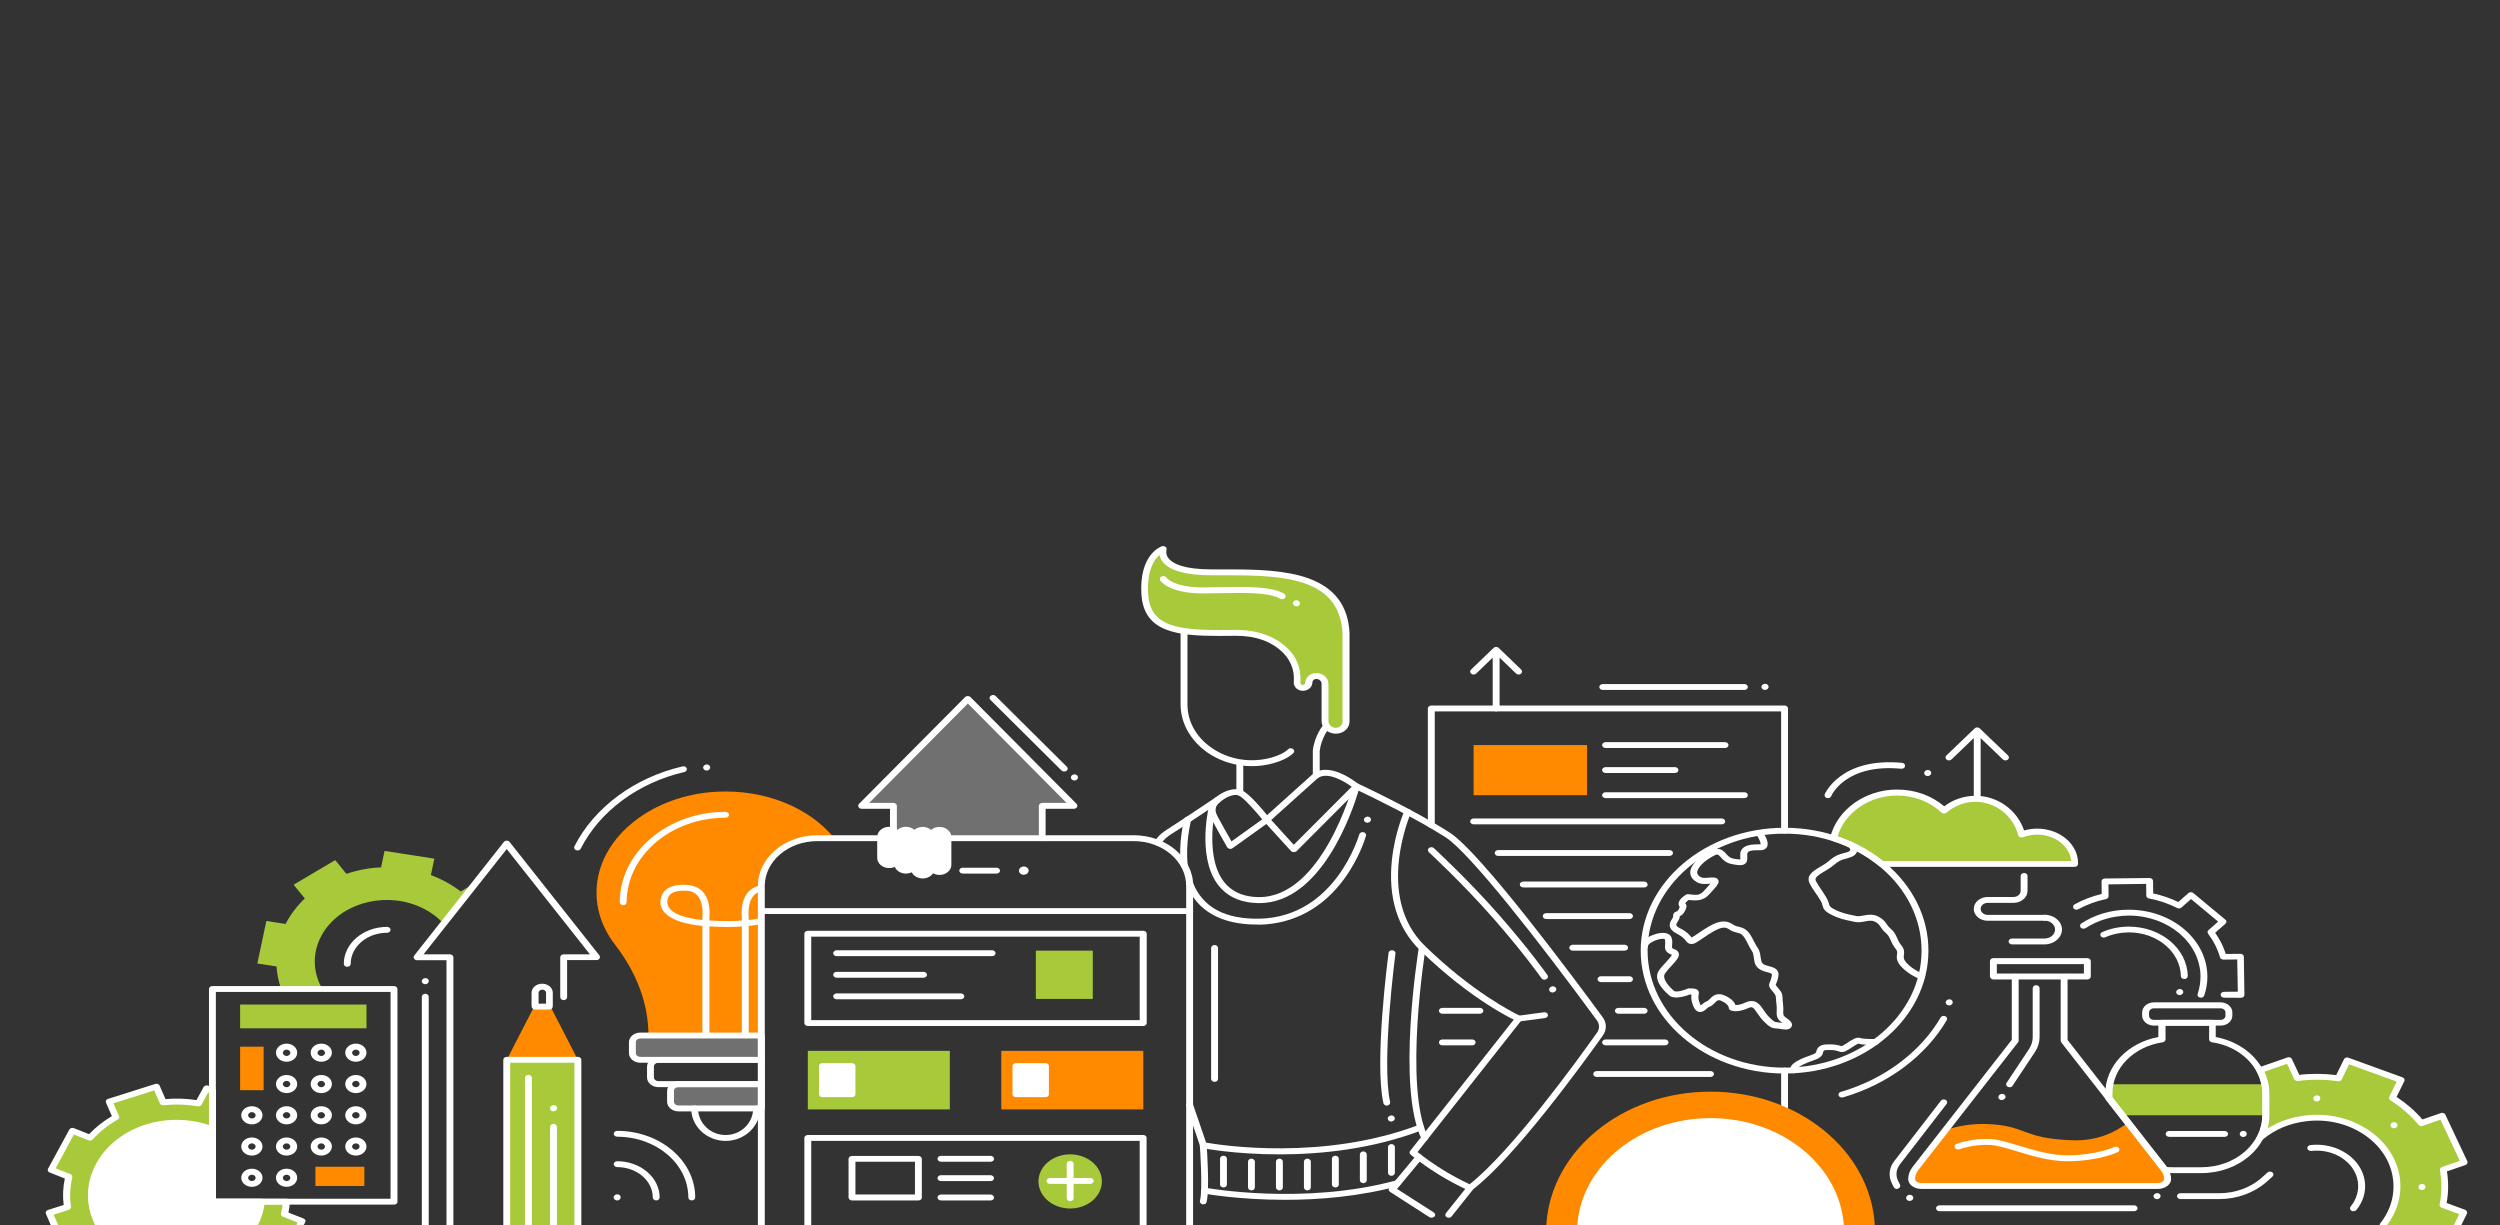 <?xml version="1.0" encoding="UTF-8"?> <svg xmlns="http://www.w3.org/2000/svg" width="451" height="221" viewBox="0 0 451 221" fill="none"><rect x="0" y="0" width="451" height="221" fill="#333333" stroke="none"/> <g clip-path="url(#clip0)"> <path d="M356.688 145.485C356.351 145.485 356.067 145.242 356.067 144.955V133.153L352.056 136.999C351.823 137.22 351.435 137.242 351.176 137.043C350.917 136.844 350.892 136.512 351.124 136.291L356.222 131.407C356.248 131.363 356.299 131.341 356.351 131.319C356.403 131.297 356.455 131.275 356.481 131.253C356.558 131.23 356.61 131.23 356.688 131.23C356.739 131.23 356.817 131.23 356.869 131.253C356.946 131.275 356.998 131.297 357.05 131.341C357.076 131.363 357.102 131.385 357.153 131.407L362.251 136.291C362.484 136.512 362.458 136.844 362.199 137.043C361.94 137.242 361.552 137.22 361.319 136.999L357.309 133.153V144.955C357.309 145.264 357.024 145.485 356.688 145.485Z" fill="white"></path> <path d="M443.317 221.001L444.429 218.746L440.652 217.376C441.092 215.232 441.092 213.089 440.703 211.011L444.507 209.707L440.548 201.309L436.745 202.613C435.321 200.889 433.588 199.365 431.544 198.083L433.148 194.856L423.393 191.32L421.789 194.547C419.305 194.171 416.795 194.171 414.363 194.503L412.836 191.254L407.609 193.066C408.308 194.348 408.696 195.762 408.696 197.287V201.265C408.696 202.68 408.36 204.006 407.739 205.221C409.912 203.387 412.758 202.127 416.019 201.774C423.936 200.89 431.207 205.685 432.242 212.47C432.708 215.608 431.777 218.614 429.862 221.045H443.317V221.001Z" fill="#A8C93A"></path> <path d="M444.687 218.238L441.375 217.022C441.711 215.122 441.737 213.221 441.427 211.32L444.765 210.171C445.075 210.061 445.23 209.751 445.101 209.486L441.142 201.088C441.09 200.956 440.961 200.845 440.806 200.801C440.65 200.757 440.495 200.735 440.34 200.801L437.002 201.95C435.683 200.403 434.104 199.055 432.345 197.884L433.742 195.033C433.871 194.768 433.716 194.458 433.406 194.348L423.651 190.812C423.495 190.745 423.314 190.745 423.185 190.812C423.03 190.856 422.9 190.966 422.849 191.099L421.451 193.95C419.252 193.663 417.001 193.64 414.801 193.906L413.456 191.055C413.404 190.922 413.275 190.812 413.12 190.767C412.964 190.723 412.809 190.701 412.654 190.767L407.427 192.58C407.272 192.624 407.143 192.734 407.091 192.867C407.039 193 407.039 193.154 407.117 193.287C407.815 194.547 408.152 195.873 408.152 197.265V201.243C408.152 202.547 407.841 203.806 407.246 204.978C407.117 205.221 407.22 205.486 407.453 205.619C407.686 205.773 408.022 205.729 408.229 205.552C410.403 203.74 413.12 202.591 416.147 202.259C419.821 201.84 423.444 202.679 426.393 204.624C429.317 206.547 431.206 209.354 431.672 212.492C432.112 215.387 431.31 218.282 429.395 220.691C429.317 220.779 429.291 220.89 429.291 221H430.637C432.552 218.437 433.354 215.387 432.914 212.359C432.396 208.934 430.352 205.884 427.144 203.784C423.935 201.685 419.976 200.757 415.992 201.221C413.456 201.508 411.101 202.304 409.083 203.563C409.29 202.812 409.394 202.016 409.394 201.243V197.265C409.394 195.895 409.083 194.591 408.514 193.331L412.576 191.917L413.87 194.679C413.973 194.9 414.258 195.033 414.543 195.011C416.949 194.701 419.381 194.701 421.762 195.055C422.046 195.099 422.331 194.966 422.435 194.745L423.78 192.005L432.371 195.121L431.025 197.862C430.922 198.083 430.999 198.348 431.232 198.502C433.199 199.74 434.906 201.221 436.304 202.922C436.459 203.121 436.769 203.21 437.054 203.099L440.262 201.994L443.755 209.42L440.547 210.525C440.288 210.613 440.133 210.856 440.159 211.099C440.521 213.155 440.521 215.232 440.107 217.287C440.055 217.531 440.211 217.774 440.469 217.862L443.652 219.033L442.772 220.801C442.746 220.868 442.72 220.956 442.72 221.022H444.014L445.023 218.967C445.153 218.68 444.997 218.37 444.687 218.238Z" fill="white"></path> <path d="M188.034 151.208V145.374H193.752L174.604 126.103L155.457 145.374H161.175V151.208H188.034Z" fill="white" fill-opacity="0.3"></path> <path d="M188.032 151.738C187.696 151.738 187.411 151.495 187.411 151.208V145.374C187.411 145.086 187.696 144.843 188.032 144.843H192.405L174.603 126.92L156.801 144.843H161.174C161.51 144.843 161.795 145.086 161.795 145.374V151.208C161.795 151.495 161.51 151.738 161.174 151.738C160.838 151.738 160.553 151.495 160.553 151.208V145.904H155.456C155.223 145.904 154.99 145.793 154.886 145.595C154.783 145.418 154.809 145.197 154.964 145.02L174.111 125.749C174.344 125.506 174.836 125.506 175.069 125.749L194.216 145.02C194.371 145.175 194.397 145.396 194.294 145.595C194.19 145.771 193.983 145.904 193.725 145.904H188.627V151.208C188.653 151.495 188.368 151.738 188.032 151.738Z" fill="white"></path> <path d="M321.937 201.729C321.601 201.729 321.316 201.486 321.316 201.198V193.132C321.316 192.845 321.601 192.602 321.937 192.602C322.274 192.602 322.558 192.845 322.558 193.132V201.198C322.558 201.486 322.3 201.729 321.937 201.729Z" fill="white"></path> <path d="M80.033 166.634C82.517 163.496 83.32 162.479 85.985 159.12L83.112 160.822C81.482 159.584 79.671 158.59 77.731 157.861L78.352 154.899L69.373 153.507L68.752 156.468C66.63 156.557 64.534 156.954 62.49 157.64L60.472 155.164L52.968 159.606L54.986 162.082C53.538 163.474 52.373 165.021 51.519 166.678L48.052 166.148L46.422 173.817L49.889 174.347C49.967 175.695 50.251 177.065 50.717 178.391H58.143C56.461 175.474 56.254 171.982 57.988 168.8C60.989 163.231 68.726 160.8 75.247 163.386C77.187 164.159 78.791 165.286 80.033 166.634Z" fill="#A8C93A"></path> <path d="M278.957 221H338.211C337.434 207.608 324.471 196.934 308.584 196.934C292.697 196.934 279.733 207.608 278.957 221Z" fill="#FF8A00"></path> <path d="M284.547 221H332.623C331.846 210.238 321.393 201.707 308.585 201.707C295.777 201.707 285.323 210.238 284.547 221Z" fill="white"></path> <path d="M391.021 212.713C391.021 212.027 390.788 211.364 390.297 210.746L383.88 202.524C381.473 204.359 378.187 205.862 373.866 205.707C364.448 205.375 365.767 202.989 358.16 202.768C355.573 202.701 353.14 203.143 350.889 203.895L345.533 210.746C345.067 211.342 344.809 212.027 344.809 212.713C344.809 213.398 345.585 213.95 346.542 213.95H367.734H368.044H389.236C390.245 213.95 391.021 213.398 391.021 212.713Z" fill="#FF8A00"></path> <path d="M408.564 195.607H380.593C380.489 196.138 380.438 196.69 380.438 197.243V198.105L382.844 201.199H408.719V197.243C408.719 196.69 408.667 196.138 408.564 195.607Z" fill="#A8C93A"></path> <path d="M367.506 150.037C366.496 150.037 365.565 150.214 364.711 150.545C363.728 146.833 360.39 144.114 356.379 144.114C354.206 144.114 352.239 144.91 350.713 146.236C348.591 144.247 345.564 142.987 342.226 142.987C336.611 142.987 331.902 146.523 330.789 151.208C334.049 152.247 336.973 153.838 339.431 155.849H374.259C374.259 155.805 374.259 155.761 374.259 155.717C374.259 152.579 371.232 150.037 367.506 150.037Z" fill="#A8C93A"></path> <path d="M374.257 156.38H339.43C339.274 156.38 339.119 156.336 338.99 156.225C336.532 154.214 333.685 152.711 330.555 151.695C330.27 151.606 330.089 151.341 330.166 151.098C331.383 146.081 336.454 142.435 342.224 142.435C345.433 142.435 348.434 143.495 350.737 145.462C352.341 144.225 354.334 143.562 356.378 143.562C360.363 143.562 363.881 146.103 365.149 149.816C365.9 149.595 366.702 149.485 367.504 149.485C371.566 149.485 374.878 152.269 374.878 155.695C374.878 155.739 374.878 155.761 374.878 155.805V155.849C374.878 156.159 374.594 156.38 374.257 156.38ZM339.688 155.319H373.636C373.403 152.667 370.738 150.567 367.504 150.567C366.624 150.567 365.77 150.722 364.968 151.032C364.787 151.098 364.606 151.098 364.425 151.032C364.27 150.965 364.14 150.833 364.088 150.678C363.157 147.12 359.974 144.645 356.352 144.645C354.437 144.645 352.6 145.352 351.151 146.611C351.022 146.722 350.866 146.766 350.685 146.766C350.504 146.766 350.349 146.7 350.245 146.589C348.124 144.6 345.277 143.517 342.224 143.517C337.204 143.517 332.78 146.589 331.512 150.877C334.539 151.916 337.282 153.396 339.688 155.319Z" fill="white"></path> <path d="M137.346 186.811V159.827C137.346 155.054 141.874 151.208 147.437 151.208H150.516C146.118 145.816 138.174 142.346 129.247 142.832C117.759 143.451 108.47 150.744 107.668 159.739C107.331 163.673 108.573 167.363 110.98 170.457C114.809 175.408 116.983 181.021 116.983 186.811H137.346V186.811Z" fill="#FF8A00"></path> <path d="M54.132 221L54.52 220.293L51.337 219.033C51.518 218.282 51.622 217.531 51.7 216.779H38.374V196.757L37.313 196.337L35.838 199.055C33.716 198.679 31.569 198.613 29.473 198.834L28.257 196.027L19.718 198.724L20.934 201.53C19.175 202.525 17.596 203.762 16.251 205.221L13.068 203.961L9.239 211.055L12.421 212.315C11.982 214.127 11.904 215.962 12.163 217.752L8.902 218.79L9.86 221H54.132Z" fill="#A8C93A"></path> <path d="M55.088 220.117C55.036 219.984 54.907 219.874 54.778 219.829L52.035 218.747C52.164 218.128 52.268 217.487 52.294 216.824C52.294 216.669 52.242 216.537 52.139 216.426C52.009 216.316 51.854 216.249 51.673 216.249H38.968V196.757C38.968 196.558 38.839 196.359 38.606 196.271L37.545 195.851C37.235 195.718 36.872 195.851 36.717 196.116L35.449 198.459C33.586 198.171 31.723 198.105 29.86 198.282L28.799 195.851C28.748 195.718 28.618 195.608 28.489 195.564C28.334 195.497 28.178 195.497 28.023 195.542L19.484 198.238C19.174 198.348 18.993 198.636 19.122 198.923L20.183 201.354C18.631 202.26 17.259 203.365 16.069 204.603L13.326 203.52C13.016 203.387 12.653 203.52 12.498 203.785L8.669 210.835C8.591 210.967 8.591 211.1 8.643 211.233C8.695 211.365 8.824 211.476 8.953 211.52L11.696 212.603C11.36 214.194 11.282 215.785 11.489 217.376L8.643 218.282C8.332 218.393 8.151 218.68 8.281 218.968L9.16 221.001H10.454C10.454 220.934 10.454 220.868 10.428 220.824L9.678 219.122L12.395 218.26C12.653 218.172 12.835 217.951 12.809 217.686C12.55 215.918 12.627 214.15 13.041 212.404C13.093 212.161 12.964 211.918 12.679 211.807L10.04 210.768L13.326 204.669L15.965 205.708C16.224 205.818 16.535 205.752 16.716 205.553C17.984 204.161 19.51 202.945 21.244 201.973C21.477 201.84 21.58 201.575 21.477 201.354L20.468 199.033L27.816 196.713L28.825 199.033C28.929 199.254 29.188 199.409 29.472 199.387C31.542 199.166 33.612 199.232 35.656 199.586C35.941 199.63 36.225 199.52 36.355 199.299L37.571 197.044L37.7 197.089V216.758C37.7 217.045 37.985 217.288 38.321 217.288H50.974C50.922 217.84 50.819 218.393 50.69 218.901C50.638 219.144 50.767 219.387 51.052 219.498L53.691 220.537L53.562 220.758C53.51 220.824 53.51 220.912 53.51 220.979H54.804L55.062 220.492C55.14 220.382 55.14 220.249 55.088 220.117Z" fill="white"></path> <path d="M45.905 221C46.604 219.674 47.018 218.259 47.173 216.779H38.324V203.762C35.917 202.811 33.175 202.369 30.328 202.613C21.893 203.342 15.735 209.751 16.563 216.978C16.718 218.414 17.158 219.762 17.805 221H45.905Z" fill="white"></path> <path d="M47.637 216.426C47.508 216.315 47.352 216.249 47.171 216.249H38.943V203.762C38.943 203.564 38.814 203.365 38.581 203.276C35.993 202.26 33.121 201.84 30.275 202.083C26.031 202.436 22.202 204.204 19.485 207.011C16.794 209.84 15.526 213.376 15.94 217C16.096 218.371 16.509 219.697 17.13 220.978H18.424C18.424 220.912 18.398 220.824 18.372 220.757C17.726 219.52 17.337 218.238 17.182 216.89C16.794 213.553 17.958 210.26 20.442 207.674C22.926 205.066 26.471 203.453 30.378 203.122C32.862 202.901 35.398 203.232 37.675 204.094V216.757C37.675 217.045 37.96 217.288 38.296 217.288H46.447C46.266 218.481 45.877 219.652 45.308 220.757C45.282 220.824 45.257 220.912 45.257 220.978H46.55C47.223 219.652 47.637 218.238 47.766 216.801C47.818 216.669 47.74 216.536 47.637 216.426Z" fill="white"></path> <path d="M130.901 205.818C127.486 205.818 124.691 203.188 124.691 199.961C124.691 199.674 124.976 199.431 125.312 199.431C125.649 199.431 125.933 199.674 125.933 199.961C125.933 202.613 128.159 204.757 130.901 204.757C133.644 204.757 135.869 202.613 135.869 199.961C135.869 199.674 136.154 199.431 136.49 199.431C136.827 199.431 137.111 199.674 137.111 199.961C137.111 203.188 134.317 205.818 130.901 205.818Z" fill="white"></path> <path d="M127.331 187.187C126.995 187.187 126.71 186.944 126.71 186.657V167.032C123.528 166.722 121.329 165.993 120.138 164.866C119.388 164.181 119.052 163.319 119.155 162.413C119.284 161.264 120.087 159.341 124.071 159.65C125.184 159.739 126.064 160.137 126.736 160.822C128.289 162.435 128.004 165.175 127.978 165.529V166.059C128.858 166.126 129.815 166.148 130.902 166.148C131.239 166.148 131.523 166.391 131.523 166.678C131.523 166.966 131.239 167.209 130.902 167.209C129.867 167.209 128.884 167.187 127.978 167.12V186.635C127.952 186.944 127.694 187.187 127.331 187.187ZM123.269 160.689C120.604 160.689 120.449 162.037 120.397 162.523C120.319 163.142 120.552 163.673 121.044 164.159C121.768 164.844 123.347 165.617 126.71 165.971V165.507C126.71 165.485 126.71 165.463 126.71 165.441C126.71 165.419 127.047 162.833 125.753 161.485C125.313 161.021 124.718 160.755 123.942 160.689C123.709 160.689 123.476 160.689 123.269 160.689Z" fill="white"></path> <path d="M130.902 167.23C130.566 167.23 130.281 166.987 130.281 166.7C130.281 166.413 130.566 166.17 130.902 166.17C133.36 166.17 135.43 165.993 137.086 165.661C137.423 165.595 137.759 165.772 137.837 166.059C137.914 166.346 137.707 166.634 137.371 166.7C135.611 167.054 133.438 167.23 130.902 167.23Z" fill="white"></path> <path d="M134.448 187.186C134.111 187.186 133.827 186.943 133.827 186.656V165.55C133.775 165.086 133.309 160.578 137.035 159.76C137.371 159.694 137.708 159.871 137.785 160.136C137.863 160.423 137.682 160.71 137.346 160.777C134.551 161.373 135.069 165.396 135.069 165.44C135.069 165.462 135.069 165.484 135.069 165.506V186.656C135.069 186.943 134.784 187.186 134.448 187.186Z" fill="white"></path> <path d="M99.31 181.596H97.835H96.36L91.418 191.187H97.835H104.252L99.31 181.596Z" fill="#FF8A00"></path> <path d="M171.347 189.574H145.73V200.138H171.347V189.574Z" fill="#A8C93A"></path> <path d="M197.14 171.496H186.867V180.203H197.14V171.496Z" fill="#A8C93A"></path> <path d="M71.104 217.309H38.32C37.984 217.309 37.699 217.066 37.699 216.779V178.413C37.699 178.126 37.984 177.883 38.32 177.883H71.078C71.414 177.883 71.699 178.126 71.699 178.413V216.779C71.725 217.066 71.44 217.309 71.104 217.309ZM38.941 216.248H70.457V178.944H38.941V216.248Z" fill="white"></path> <path d="M66.112 181.22H43.316V185.507H66.112V181.22Z" fill="#A8C93A"></path> <path d="M64.196 191.54C63.135 191.54 62.281 190.811 62.281 189.905C62.281 188.999 63.135 188.27 64.196 188.27C65.257 188.27 66.111 188.999 66.111 189.905C66.111 190.811 65.257 191.54 64.196 191.54ZM64.196 189.352C63.834 189.352 63.523 189.618 63.523 189.927C63.523 190.236 63.834 190.502 64.196 190.502C64.558 190.502 64.869 190.236 64.869 189.927C64.869 189.596 64.584 189.352 64.196 189.352Z" fill="white"></path> <path d="M57.962 191.54C56.901 191.54 56.047 190.811 56.047 189.905C56.047 188.999 56.901 188.27 57.962 188.27C59.023 188.27 59.876 188.999 59.876 189.905C59.85 190.811 58.997 191.54 57.962 191.54ZM57.962 189.352C57.599 189.352 57.289 189.618 57.289 189.927C57.289 190.236 57.599 190.502 57.962 190.502C58.324 190.502 58.634 190.236 58.634 189.927C58.608 189.596 58.324 189.352 57.962 189.352Z" fill="white"></path> <path d="M51.7 191.54C50.639 191.54 49.785 190.811 49.785 189.905C49.785 188.999 50.639 188.27 51.7 188.27C52.761 188.27 53.615 188.999 53.615 189.905C53.615 190.811 52.761 191.54 51.7 191.54ZM51.7 189.352C51.338 189.352 51.027 189.618 51.027 189.927C51.027 190.236 51.338 190.502 51.7 190.502C52.062 190.502 52.373 190.236 52.373 189.927C52.373 189.596 52.062 189.352 51.7 189.352Z" fill="white"></path> <path d="M64.196 197.199C63.135 197.199 62.281 196.469 62.281 195.563C62.281 194.657 63.135 193.928 64.196 193.928C65.257 193.928 66.111 194.657 66.111 195.563C66.111 196.469 65.257 197.199 64.196 197.199ZM64.196 194.989C63.834 194.989 63.523 195.254 63.523 195.563C63.523 195.873 63.834 196.138 64.196 196.138C64.558 196.138 64.869 195.873 64.869 195.563C64.869 195.254 64.584 194.989 64.196 194.989Z" fill="white"></path> <path d="M57.962 197.199C56.901 197.199 56.047 196.469 56.047 195.563C56.047 194.657 56.901 193.928 57.962 193.928C59.023 193.928 59.876 194.657 59.876 195.563C59.876 196.469 58.997 197.199 57.962 197.199ZM57.962 194.989C57.599 194.989 57.289 195.254 57.289 195.563C57.289 195.873 57.599 196.138 57.962 196.138C58.324 196.138 58.634 195.873 58.634 195.563C58.608 195.254 58.324 194.989 57.962 194.989Z" fill="white"></path> <path d="M51.7 197.199C50.639 197.199 49.785 196.469 49.785 195.563C49.785 194.657 50.639 193.928 51.7 193.928C52.761 193.928 53.615 194.657 53.615 195.563C53.615 196.469 52.761 197.199 51.7 197.199ZM51.7 194.989C51.338 194.989 51.027 195.254 51.027 195.563C51.027 195.873 51.338 196.138 51.7 196.138C52.062 196.138 52.373 195.873 52.373 195.563C52.373 195.254 52.062 194.989 51.7 194.989Z" fill="white"></path> <path d="M64.196 202.833C63.135 202.833 62.281 202.104 62.281 201.198C62.281 200.292 63.135 199.562 64.196 199.562C65.257 199.562 66.111 200.292 66.111 201.198C66.111 202.104 65.257 202.833 64.196 202.833ZM64.196 200.623C63.834 200.623 63.523 200.889 63.523 201.198C63.523 201.507 63.834 201.773 64.196 201.773C64.558 201.773 64.869 201.507 64.869 201.198C64.869 200.889 64.584 200.623 64.196 200.623Z" fill="white"></path> <path d="M57.962 202.833C56.901 202.833 56.047 202.104 56.047 201.198C56.047 200.292 56.901 199.562 57.962 199.562C59.023 199.562 59.876 200.292 59.876 201.198C59.85 202.104 58.997 202.833 57.962 202.833ZM57.962 200.623C57.599 200.623 57.289 200.889 57.289 201.198C57.289 201.507 57.599 201.773 57.962 201.773C58.324 201.773 58.634 201.507 58.634 201.198C58.608 200.889 58.324 200.623 57.962 200.623Z" fill="white"></path> <path d="M51.7 202.833C50.639 202.833 49.785 202.104 49.785 201.198C49.785 200.292 50.639 199.562 51.7 199.562C52.761 199.562 53.615 200.292 53.615 201.198C53.615 202.104 52.761 202.833 51.7 202.833ZM51.7 200.623C51.338 200.623 51.027 200.889 51.027 201.198C51.027 201.507 51.338 201.773 51.7 201.773C52.062 201.773 52.373 201.507 52.373 201.198C52.373 200.889 52.062 200.623 51.7 200.623Z" fill="white"></path> <path d="M45.438 202.833C44.377 202.833 43.523 202.104 43.523 201.198C43.523 200.292 44.377 199.562 45.438 199.562C46.499 199.562 47.353 200.292 47.353 201.198C47.353 202.104 46.499 202.833 45.438 202.833ZM45.438 200.623C45.076 200.623 44.765 200.889 44.765 201.198C44.765 201.507 45.076 201.773 45.438 201.773C45.8 201.773 46.111 201.507 46.111 201.198C46.111 200.889 45.8 200.623 45.438 200.623Z" fill="white"></path> <path d="M64.196 208.469C63.135 208.469 62.281 207.74 62.281 206.834C62.281 205.928 63.135 205.198 64.196 205.198C65.257 205.198 66.111 205.928 66.111 206.834C66.111 207.74 65.257 208.469 64.196 208.469ZM64.196 206.259C63.834 206.259 63.523 206.524 63.523 206.834C63.523 207.143 63.834 207.408 64.196 207.408C64.558 207.408 64.869 207.143 64.869 206.834C64.869 206.524 64.584 206.259 64.196 206.259Z" fill="white"></path> <path d="M57.962 208.469C56.901 208.469 56.047 207.74 56.047 206.834C56.047 205.928 56.901 205.198 57.962 205.198C59.023 205.198 59.876 205.928 59.876 206.834C59.85 207.74 58.997 208.469 57.962 208.469ZM57.962 206.259C57.599 206.259 57.289 206.524 57.289 206.834C57.289 207.143 57.599 207.408 57.962 207.408C58.324 207.408 58.634 207.143 58.634 206.834C58.608 206.524 58.324 206.259 57.962 206.259Z" fill="white"></path> <path d="M51.7 208.469C50.639 208.469 49.785 207.74 49.785 206.834C49.785 205.928 50.639 205.198 51.7 205.198C52.761 205.198 53.615 205.928 53.615 206.834C53.615 207.74 52.761 208.469 51.7 208.469ZM51.7 206.259C51.338 206.259 51.027 206.524 51.027 206.834C51.027 207.143 51.338 207.408 51.7 207.408C52.062 207.408 52.373 207.143 52.373 206.834C52.373 206.524 52.062 206.259 51.7 206.259Z" fill="white"></path> <path d="M45.438 208.469C44.377 208.469 43.523 207.74 43.523 206.834C43.523 205.928 44.377 205.198 45.438 205.198C46.499 205.198 47.353 205.928 47.353 206.834C47.353 207.74 46.499 208.469 45.438 208.469ZM45.438 206.259C45.076 206.259 44.765 206.524 44.765 206.834C44.765 207.143 45.076 207.408 45.438 207.408C45.8 207.408 46.111 207.143 46.111 206.834C46.111 206.524 45.8 206.259 45.438 206.259Z" fill="white"></path> <path d="M51.7 214.105C50.639 214.105 49.785 213.376 49.785 212.469C49.785 211.563 50.639 210.834 51.7 210.834C52.761 210.834 53.615 211.563 53.615 212.469C53.615 213.376 52.761 214.105 51.7 214.105ZM51.7 211.917C51.338 211.917 51.027 212.182 51.027 212.492C51.027 212.801 51.338 213.066 51.7 213.066C52.062 213.066 52.373 212.801 52.373 212.492C52.373 212.16 52.062 211.917 51.7 211.917Z" fill="white"></path> <path d="M45.438 214.105C44.377 214.105 43.523 213.376 43.523 212.469C43.523 211.563 44.377 210.834 45.438 210.834C46.499 210.834 47.353 211.563 47.353 212.469C47.353 213.376 46.499 214.105 45.438 214.105ZM45.438 211.917C45.076 211.917 44.765 212.182 44.765 212.492C44.765 212.801 45.076 213.066 45.438 213.066C45.8 213.066 46.111 212.801 46.111 212.492C46.111 212.16 45.8 211.917 45.438 211.917Z" fill="white"></path> <path d="M47.56 188.822H43.316V196.668H47.56V188.822Z" fill="#FF8A00"></path> <path d="M65.726 210.48H56.902V213.95H65.726V210.48Z" fill="#FF8A00"></path> <path d="M81.789 172.69C81.789 172.402 81.505 172.159 81.168 172.159H76.407L91.415 153.175L106.422 172.159H101.687C101.351 172.159 101.066 172.402 101.066 172.69V179.894C101.066 180.181 101.351 180.425 101.687 180.425C102.024 180.425 102.308 180.181 102.308 179.894V173.198H107.613C107.845 173.198 108.052 173.087 108.156 172.911C108.259 172.734 108.259 172.535 108.13 172.358L91.932 151.893C91.829 151.739 91.622 151.65 91.415 151.65C91.208 151.65 91.027 151.739 90.897 151.893L74.725 172.38C74.596 172.535 74.596 172.756 74.7 172.933C74.803 173.109 75.01 173.22 75.243 173.22H80.547V221H81.789V172.69Z" fill="white"></path> <path d="M104.246 221.014V191.201H91.412V221.014H104.246Z" fill="#A8C93A"></path> <path d="M104.873 191.188C104.873 190.9 104.588 190.657 104.252 190.657H91.418C91.082 190.657 90.797 190.9 90.797 191.188V221.001H92.039V191.718H103.631V221.001H104.873V191.188V191.188Z" fill="white"></path> <path d="M95.945 194.436C95.945 194.148 95.66 193.905 95.324 193.905C94.988 193.905 94.703 194.148 94.703 194.436V221H95.945V194.436V194.436Z" fill="white"></path> <path d="M100.472 203.276C100.472 202.989 100.188 202.746 99.852 202.746C99.515 202.746 99.231 202.989 99.231 203.276V221.001H100.472V203.276V203.276Z" fill="white"></path> <path d="M99.103 182.126H96.541C96.231 182.126 95.972 181.927 95.92 181.662C95.894 181.574 95.894 181.507 95.894 181.441V179.098C95.894 178.192 96.748 177.463 97.809 177.463C98.87 177.463 99.724 178.192 99.724 179.098V181.441C99.724 181.507 99.724 181.574 99.698 181.64C99.698 181.905 99.413 182.126 99.103 182.126ZM97.162 181.065H98.508V179.098C98.508 178.789 98.197 178.524 97.835 178.524C97.473 178.524 97.162 178.789 97.162 179.098V181.065V181.065Z" fill="white"></path> <path d="M124.795 216.558C124.458 216.558 124.174 216.315 124.174 216.027C124.174 209.994 118.429 205.066 111.34 205.066C111.003 205.066 110.719 204.823 110.719 204.535C110.719 204.248 111.003 204.005 111.34 204.005C119.102 204.005 125.416 209.397 125.416 216.027C125.416 216.315 125.131 216.558 124.795 216.558Z" fill="white"></path> <path d="M118.378 216.558C118.041 216.558 117.757 216.315 117.757 216.028C117.757 213 114.885 210.547 111.34 210.547C111.003 210.547 110.719 210.304 110.719 210.017C110.719 209.729 111.003 209.486 111.34 209.486C115.557 209.486 118.999 212.426 118.999 216.028C118.999 216.315 118.74 216.558 118.378 216.558Z" fill="white"></path> <path d="M137.965 159.827C137.965 155.363 142.208 151.739 147.435 151.739H158.69C159.027 151.739 159.311 151.495 159.311 151.208C159.311 150.921 159.027 150.678 158.69 150.678H147.435C141.535 150.678 136.723 154.788 136.723 159.827V221H137.965V159.827Z" fill="white"></path> <path d="M215.256 159.827C215.256 154.788 210.443 150.678 204.544 150.678H171.113C170.777 150.678 170.492 150.921 170.492 151.208C170.492 151.495 170.777 151.739 171.113 151.739H204.518C209.744 151.739 213.988 155.363 213.988 159.827V221H215.23V159.827H215.256Z" fill="white"></path> <path d="M137.344 186.812H115.505C114.703 186.812 114.082 187.364 114.082 188.027V189.972C114.082 190.657 114.729 191.187 115.505 191.187H137.344V186.812Z" fill="white" fill-opacity="0.3"></path> <path d="M137.344 191.718H115.505C114.367 191.718 113.461 190.922 113.461 189.972V188.027C113.461 187.055 114.392 186.281 115.505 186.281H137.344C137.68 186.281 137.965 186.524 137.965 186.812V191.187C137.965 191.497 137.68 191.718 137.344 191.718ZM115.505 187.342C115.065 187.342 114.703 187.651 114.703 188.027V189.972C114.703 190.348 115.065 190.657 115.505 190.657H136.723V187.342H115.505Z" fill="white"></path> <path d="M137.345 196.115H118.767C117.628 196.115 116.723 195.32 116.723 194.369V192.425C116.723 191.452 117.654 190.679 118.767 190.679H137.345C137.681 190.679 137.966 190.922 137.966 191.209V195.585C137.966 195.872 137.681 196.115 137.345 196.115ZM118.767 191.717C118.327 191.717 117.965 192.027 117.965 192.403V194.347C117.965 194.723 118.327 195.032 118.767 195.032H136.724V191.717H118.767Z" fill="white"></path> <path d="M137.344 195.585H122.388C121.586 195.585 120.965 196.137 120.965 196.8V198.745C120.965 199.43 121.612 199.961 122.388 199.961H137.344V195.585Z" fill="white" fill-opacity="0.3"></path> <path d="M137.344 200.491H122.388C121.249 200.491 120.344 199.696 120.344 198.745V196.801C120.344 195.828 121.275 195.055 122.388 195.055H137.344C137.68 195.055 137.965 195.298 137.965 195.585V199.961C137.965 200.248 137.68 200.491 137.344 200.491ZM122.388 196.115C121.948 196.115 121.586 196.425 121.586 196.801V198.745C121.586 199.121 121.948 199.431 122.388 199.431H136.723V196.115H122.388Z" fill="white"></path> <path d="M214.632 164.888H137.344C137.007 164.888 136.723 164.645 136.723 164.358C136.723 164.07 137.007 163.827 137.344 163.827H214.632C214.968 163.827 215.253 164.07 215.253 164.358C215.253 164.667 214.968 164.888 214.632 164.888Z" fill="white"></path> <path d="M206.248 185.088H145.726C145.39 185.088 145.105 184.845 145.105 184.557V168.446C145.105 168.159 145.39 167.916 145.726 167.916H206.248C206.584 167.916 206.869 168.159 206.869 168.446V184.557C206.869 184.867 206.584 185.088 206.248 185.088ZM146.347 184.027H205.601V168.977H146.347V184.027Z" fill="white"></path> <path d="M178.978 172.49H150.93C150.593 172.49 150.309 172.247 150.309 171.96C150.309 171.673 150.593 171.43 150.93 171.43H178.978C179.314 171.43 179.599 171.673 179.599 171.96C179.599 172.247 179.314 172.49 178.978 172.49Z" fill="white"></path> <path d="M166.61 176.38H150.93C150.593 176.38 150.309 176.137 150.309 175.85C150.309 175.562 150.593 175.319 150.93 175.319H166.61C166.946 175.319 167.231 175.562 167.231 175.85C167.231 176.137 166.946 176.38 166.61 176.38Z" fill="white"></path> <path d="M173.337 180.27H150.93C150.593 180.27 150.309 180.027 150.309 179.739C150.309 179.452 150.593 179.209 150.93 179.209H173.337C173.674 179.209 173.958 179.452 173.958 179.739C173.958 180.049 173.674 180.27 173.337 180.27Z" fill="white"></path> <path d="M153.697 192.314H148.367V197.397H153.697V192.314Z" fill="white"></path> <path d="M153.697 197.928H148.367C148.031 197.928 147.746 197.685 147.746 197.398V192.315C147.746 192.027 148.031 191.784 148.367 191.784H153.697C154.034 191.784 154.318 192.027 154.318 192.315V197.398C154.318 197.707 154.034 197.928 153.697 197.928ZM148.988 196.867H153.076V192.845H148.988V196.867Z" fill="white"></path> <path d="M206.249 189.574H180.633V200.138H206.249V189.574Z" fill="#FF8A00"></path> <path d="M188.604 192.314H183.273V197.397H188.604V192.314Z" fill="white"></path> <path d="M188.604 197.928H183.273C182.937 197.928 182.652 197.685 182.652 197.398V192.315C182.652 192.027 182.937 191.784 183.273 191.784H188.604C188.94 191.784 189.225 192.027 189.225 192.315V197.398C189.225 197.707 188.94 197.928 188.604 197.928ZM183.894 196.867H187.983V192.845H183.894V196.867Z" fill="white"></path> <path d="M206.869 205.287C206.869 205 206.584 204.757 206.248 204.757H145.726C145.39 204.757 145.105 205 145.105 205.287V221H146.347V205.818H205.601V221H206.843V205.287H206.869Z" fill="white"></path> <path d="M165.679 216.558H153.699C153.363 216.558 153.078 216.315 153.078 216.028V209.067C153.078 208.779 153.363 208.536 153.699 208.536H165.679C166.016 208.536 166.3 208.779 166.3 209.067V216.028C166.3 216.315 166.041 216.558 165.679 216.558ZM154.32 215.476H165.058V209.575H154.32V215.476Z" fill="white"></path> <path d="M178.721 209.574H169.742C169.406 209.574 169.121 209.331 169.121 209.044C169.121 208.757 169.406 208.514 169.742 208.514H178.695C179.031 208.514 179.316 208.757 179.316 209.044C179.342 209.353 179.057 209.574 178.721 209.574Z" fill="white"></path> <path d="M178.721 213.067H169.742C169.406 213.067 169.121 212.824 169.121 212.536C169.121 212.249 169.406 212.006 169.742 212.006H178.695C179.031 212.006 179.316 212.249 179.316 212.536C179.342 212.824 179.057 213.067 178.721 213.067Z" fill="white"></path> <path d="M178.721 216.558H169.742C169.406 216.558 169.121 216.315 169.121 216.027C169.121 215.74 169.406 215.497 169.742 215.497H178.695C179.031 215.497 179.316 215.74 179.316 216.027C179.342 216.315 179.057 216.558 178.721 216.558Z" fill="white"></path> <path d="M195.246 217.643C198.164 216.611 199.549 213.754 198.341 211.261C197.132 208.769 193.787 207.586 190.869 208.618C187.951 209.65 186.566 212.508 187.774 215C188.983 217.492 192.328 218.675 195.246 217.643Z" fill="#A8C93A"></path> <path d="M193.055 216.691C192.718 216.691 192.434 216.448 192.434 216.16V209.95C192.434 209.663 192.718 209.42 193.055 209.42C193.391 209.42 193.676 209.663 193.676 209.95V216.16C193.676 216.448 193.391 216.691 193.055 216.691Z" fill="white"></path> <path d="M196.677 213.574H189.406C189.07 213.574 188.785 213.331 188.785 213.044C188.785 212.757 189.07 212.514 189.406 212.514H196.677C197.013 212.514 197.298 212.757 197.298 213.044C197.298 213.331 197.013 213.574 196.677 213.574Z" fill="white"></path> <path d="M225.836 138.214C223.223 138.214 220.636 137.507 218.41 136.137C215.021 134.037 212.977 130.656 212.977 127.098V113.816C212.977 113.528 213.261 113.285 213.598 113.285C213.934 113.285 214.219 113.528 214.219 113.816V127.098C214.219 130.368 216.004 133.352 219.135 135.275C222.188 137.153 225.94 137.639 229.459 136.645C230.753 136.269 231.736 135.783 232.383 135.164C232.616 134.943 233.004 134.921 233.263 135.12C233.521 135.319 233.547 135.65 233.314 135.871C232.512 136.623 231.348 137.219 229.873 137.639C228.527 138.037 227.182 138.214 225.836 138.214Z" fill="white"></path> <path d="M191.969 139.186C191.788 139.186 191.632 139.12 191.503 139.009L178.669 126.258C178.436 126.037 178.462 125.705 178.747 125.506C179.005 125.307 179.393 125.33 179.626 125.573L192.46 138.324C192.693 138.545 192.667 138.877 192.383 139.076C192.253 139.142 192.124 139.186 191.969 139.186Z" fill="white"></path> <path d="M163.427 157.065C162.599 157.065 161.926 156.49 161.926 155.783V151.009C161.926 150.302 162.599 149.728 163.427 149.728C164.255 149.728 164.927 150.302 164.927 151.009V155.783C164.953 156.49 164.28 157.065 163.427 157.065Z" fill="white"></path> <path d="M163.425 157.596C162.261 157.596 161.277 156.778 161.277 155.761V150.988C161.277 149.993 162.235 149.153 163.425 149.153C164.589 149.153 165.573 149.971 165.573 150.988V155.761C165.573 156.778 164.615 157.596 163.425 157.596ZM163.425 150.236C162.933 150.236 162.545 150.568 162.545 150.988V155.761C162.545 156.181 162.933 156.513 163.425 156.513C163.917 156.513 164.305 156.181 164.305 155.761V150.988C164.331 150.59 163.917 150.236 163.425 150.236Z" fill="white"></path> <path d="M166.454 157.948C165.626 157.948 164.953 157.374 164.953 156.666V151.031C164.953 150.324 165.626 149.749 166.454 149.749C167.282 149.749 167.955 150.324 167.955 151.031V156.666C167.98 157.374 167.308 157.948 166.454 157.948Z" fill="white"></path> <path d="M166.452 158.479C165.288 158.479 164.305 157.661 164.305 156.645V151.009C164.305 150.015 165.262 149.175 166.452 149.175C167.617 149.175 168.6 149.992 168.6 151.009V156.645C168.6 157.661 167.643 158.479 166.452 158.479ZM166.452 150.236C165.961 150.236 165.573 150.567 165.573 150.987V156.622C165.573 157.042 165.961 157.374 166.452 157.374C166.944 157.374 167.332 157.042 167.332 156.622V150.987C167.358 150.589 166.944 150.236 166.452 150.236Z" fill="white"></path> <path d="M169.481 157.307C168.653 157.307 167.98 156.733 167.98 156.025V151.031C167.98 150.324 168.653 149.749 169.481 149.749C170.309 149.749 170.982 150.324 170.982 151.031V156.025C171.008 156.733 170.335 157.307 169.481 157.307Z" fill="white"></path> <path d="M169.48 157.838C168.315 157.838 167.332 157.02 167.332 156.004V151.009C167.332 150.015 168.289 149.175 169.48 149.175C170.644 149.175 171.627 149.992 171.627 151.009V156.004C171.627 157.02 170.67 157.838 169.48 157.838ZM169.48 150.236C168.988 150.236 168.6 150.567 168.6 150.987V155.982C168.6 156.401 168.988 156.733 169.48 156.733C169.971 156.733 170.359 156.401 170.359 155.982V150.987C170.385 150.589 169.971 150.236 169.48 150.236Z" fill="white"></path> <path d="M160.399 156.07C159.571 156.07 158.898 155.496 158.898 154.788V151.009C158.898 150.302 159.571 149.728 160.399 149.728C161.227 149.728 161.9 150.302 161.9 151.009V154.788C161.926 155.496 161.253 156.07 160.399 156.07Z" fill="white"></path> <path d="M160.398 156.601C159.233 156.601 158.25 155.783 158.25 154.767V150.988C158.25 149.993 159.207 149.153 160.398 149.153C161.562 149.153 162.545 149.971 162.545 150.988V154.767C162.545 155.783 161.588 156.601 160.398 156.601ZM160.398 150.236C159.906 150.236 159.518 150.568 159.518 150.988V154.767C159.518 155.187 159.906 155.518 160.398 155.518C160.889 155.518 161.277 155.187 161.277 154.767V150.988C161.303 150.59 160.889 150.236 160.398 150.236Z" fill="white"></path> <path d="M179.778 157.595H173.672C173.335 157.595 173.051 157.352 173.051 157.065C173.051 156.777 173.335 156.534 173.672 156.534H179.778C180.115 156.534 180.399 156.777 180.399 157.065C180.399 157.352 180.141 157.595 179.778 157.595Z" fill="white"></path> <path d="M234.04 122.567C234.091 120.688 233.367 118.832 231.944 117.417C230.288 115.76 227.442 114.102 222.758 114.169C213.417 114.301 206.923 114.102 206.509 107.185C206.095 100.268 209.821 99.03 209.821 99.03C209.821 99.03 208.32 103.229 218.644 103.229C228.968 103.229 242.164 102.544 242.837 114.169V130.169C242.837 131.075 242.009 131.805 241 131.805C239.913 131.805 239.033 131.031 239.033 130.059V123.34C239.033 122.567 238.335 121.926 237.455 121.926C236.731 121.926 236.135 122.456 236.135 123.097C236.135 123.628 235.644 124.07 235.049 124.07C234.454 124.07 233.988 123.65 234.014 123.119L234.04 122.567Z" fill="#A8C93A"></path> <path d="M240.999 132.357C239.576 132.357 238.412 131.341 238.412 130.081V123.362C238.412 122.876 237.972 122.478 237.454 122.478C237.066 122.478 236.756 122.766 236.756 123.119C236.756 123.937 235.979 124.622 235.048 124.622C234.608 124.622 234.194 124.467 233.884 124.202C233.573 123.915 233.392 123.539 233.392 123.141L233.418 122.567C233.47 120.777 232.771 119.075 231.477 117.771C229.433 115.738 226.587 114.699 223.016 114.699C222.939 114.699 222.861 114.699 222.783 114.699C221.981 114.699 221.024 114.721 220.092 114.721C212.563 114.721 206.327 114.147 205.913 107.207C205.473 99.981 209.458 98.588 209.613 98.544C209.846 98.478 210.079 98.522 210.26 98.655C210.441 98.787 210.493 99.008 210.441 99.207C210.441 99.229 210.182 100.047 210.907 100.843C211.657 101.704 213.624 102.721 218.669 102.721C219.213 102.721 219.756 102.721 220.299 102.721C220.869 102.721 221.438 102.721 222.007 102.721C226.664 102.721 231.969 102.854 236.057 104.334C240.766 106.058 243.199 109.263 243.457 114.169V114.191V130.169C243.457 131.385 242.345 132.357 240.999 132.357ZM237.454 121.418C238.67 121.418 239.654 122.28 239.654 123.362V130.081C239.654 130.744 240.249 131.296 240.973 131.296C241.646 131.296 242.189 130.788 242.189 130.191V114.191C241.646 104.577 232.305 103.782 221.981 103.782C221.412 103.782 220.843 103.782 220.273 103.782C219.73 103.782 219.161 103.782 218.617 103.782C214.115 103.782 211.165 103.008 209.846 101.461C209.432 100.997 209.251 100.533 209.173 100.113C208.216 100.953 206.87 102.92 207.129 107.163C207.465 112.666 211.735 113.661 220.066 113.661C220.998 113.661 221.929 113.661 222.732 113.638C227.803 113.572 230.804 115.473 232.383 117.064C233.884 118.545 234.66 120.512 234.608 122.567L234.582 123.141C234.582 123.252 234.634 123.362 234.712 123.451C234.789 123.517 234.893 123.561 234.996 123.561C235.255 123.561 235.462 123.362 235.462 123.119C235.54 122.191 236.393 121.418 237.454 121.418Z" fill="white"></path> <path d="M228.528 148.402C228.503 148.402 228.503 148.402 228.477 148.402C228.296 148.38 228.114 148.314 228.011 148.181C226.588 146.413 224.259 143.783 223.431 143.496C223.198 143.407 223.043 143.231 223.043 143.01V137.706C223.043 137.418 223.328 137.175 223.664 137.175C224 137.175 224.285 137.418 224.285 137.706V142.7C225.579 143.474 227.623 145.86 228.58 147.054L236.834 139.628V135.429C236.834 135.407 236.834 135.407 236.834 135.385C237.145 132.623 238.723 130.788 238.775 130.722C238.982 130.479 239.37 130.435 239.655 130.611C239.939 130.788 239.991 131.12 239.784 131.363C239.758 131.407 238.361 133.042 238.076 135.473V139.849C238.076 139.982 238.025 140.114 237.895 140.225L228.994 148.225C228.865 148.336 228.71 148.402 228.528 148.402Z" fill="white"></path> <path d="M231.295 108.091C231.166 108.091 231.063 108.069 230.959 108.003C228.941 106.854 224.646 106.92 220.092 107.008C219.134 107.03 218.125 107.03 217.142 107.052C210.906 107.097 209.354 104.798 209.302 104.71C209.147 104.445 209.25 104.135 209.561 103.981C209.871 103.848 210.233 103.936 210.389 104.179C210.414 104.224 211.734 105.97 217.013 105.97C217.064 105.97 217.09 105.97 217.142 105.97C218.125 105.97 219.108 105.947 220.092 105.925C225.034 105.837 229.329 105.771 231.658 107.097C231.942 107.251 232.02 107.583 231.839 107.826C231.684 108.003 231.502 108.091 231.295 108.091Z" fill="white"></path> <path d="M233.392 153.728C233.366 153.728 233.366 153.728 233.392 153.728C233.185 153.728 233.004 153.64 232.901 153.529L228.45 148.645L222.344 153.021C222.188 153.131 222.007 153.175 221.826 153.131C221.645 153.087 221.49 152.999 221.386 152.844C221.283 152.689 219.161 148.932 218.643 147.938L218.592 147.849C218.074 146.833 217.194 145.131 220.015 143.341C222.318 141.882 223.818 142.479 223.974 142.545C224.284 142.678 224.388 143.009 224.232 143.253C224.077 143.518 223.715 143.606 223.404 143.474C223.353 143.451 222.395 143.12 220.765 144.181C218.747 145.485 219.213 146.413 219.73 147.429L219.782 147.518C220.17 148.269 221.516 150.656 222.162 151.783L228.14 147.496C228.269 147.407 228.45 147.363 228.605 147.385C228.761 147.407 228.916 147.474 229.019 147.584L233.392 152.402L243.846 141.927C242.448 140.888 239.55 139.23 237.869 140.291C237.584 140.468 237.196 140.424 236.989 140.181C236.782 139.938 236.834 139.606 237.118 139.429C240.223 137.462 244.932 141.33 245.139 141.507C245.372 141.706 245.398 142.015 245.191 142.236L233.858 153.595C233.729 153.662 233.573 153.728 233.392 153.728Z" fill="white"></path> <path d="M208.89 152.579C208.839 152.579 208.761 152.579 208.709 152.556C208.399 152.468 208.218 152.181 208.295 151.893C208.347 151.783 208.761 150.744 210.572 149.617C212.254 148.578 219.189 143.937 219.24 143.893C219.499 143.716 219.913 143.761 220.12 143.982C220.327 144.203 220.275 144.556 220.017 144.733C219.732 144.932 213.005 149.418 211.297 150.479C209.822 151.407 209.486 152.225 209.486 152.225C209.382 152.446 209.149 152.579 208.89 152.579Z" fill="white"></path> <path d="M273.992 184.314C273.888 184.314 273.785 184.292 273.707 184.247C273.371 184.093 265.557 180.579 256.112 171.363C252.127 167.474 250.394 161.882 251.092 155.208C251.61 150.213 253.292 146.412 253.369 146.258C253.499 145.992 253.861 145.838 254.172 145.948C254.482 146.059 254.663 146.368 254.534 146.633C254.456 146.788 247.936 161.772 257.07 170.656C265.608 178.966 272.931 182.634 274.121 183.209L278.546 182.612C278.882 182.568 279.193 182.767 279.244 183.054C279.296 183.341 279.063 183.607 278.727 183.651L274.095 184.27C274.043 184.292 274.018 184.314 273.992 184.314Z" fill="white"></path> <path d="M258.208 219.674C258.078 219.674 257.949 219.63 257.845 219.564L250.756 215.011C250.497 214.834 250.419 214.503 250.626 214.282L255.491 208.447C255.698 208.204 256.086 208.16 256.371 208.315C256.655 208.492 256.707 208.823 256.526 209.066L252.024 214.481L258.648 218.724C258.932 218.901 258.984 219.232 258.777 219.475C258.596 219.608 258.415 219.674 258.208 219.674Z" fill="white"></path> <path d="M261.365 219.674C261.236 219.674 261.132 219.652 261.003 219.586C260.718 219.431 260.64 219.1 260.847 218.857L264.703 214.017C264.884 213.774 265.272 213.707 265.557 213.884C265.841 214.039 265.919 214.37 265.712 214.613L261.857 219.453C261.753 219.608 261.546 219.674 261.365 219.674Z" fill="white"></path> <path d="M257.015 205.817C256.782 205.817 256.549 205.684 256.446 205.486C251.943 196.071 255.799 171.96 255.954 170.943C256.006 170.656 256.316 170.457 256.653 170.501C256.989 170.545 257.222 170.811 257.17 171.098C257.118 171.341 253.185 195.938 257.584 205.088C257.713 205.353 257.558 205.662 257.248 205.773C257.17 205.795 257.092 205.817 257.015 205.817Z" fill="white"></path> <path d="M250.185 199.453C249.9 199.453 249.641 199.276 249.564 199.011C247.908 191.63 250.392 172.712 250.495 171.895C250.521 171.607 250.832 171.386 251.194 171.43C251.53 171.453 251.789 171.718 251.737 172.027C251.711 172.226 249.176 191.586 250.78 198.812C250.832 199.1 250.625 199.387 250.288 199.431C250.262 199.431 250.211 199.453 250.185 199.453Z" fill="white"></path> <path d="M265.219 214.834C265.115 214.834 265.012 214.812 264.934 214.768C261.182 213.044 257.741 210.922 254.636 208.425L254.481 208.292C254.248 208.116 254.222 207.828 254.403 207.607L273.473 183.452C273.654 183.209 274.042 183.143 274.327 183.319C274.611 183.474 274.689 183.806 274.482 184.049L255.723 207.828C258.569 210.083 261.726 212.049 265.115 213.641C272.593 207.784 284.599 191.253 288.118 186.259C288.584 185.596 288.584 184.756 288.092 184.093C277.716 169.927 265.115 153.816 260.794 151.053C255.49 147.65 247.494 143.783 245.088 142.633C244.001 146.302 238.412 162.921 227.183 162.921C227.131 162.921 227.053 162.921 227.001 162.921C224.155 162.877 221.904 161.993 220.3 160.291C215.824 155.562 217.945 146.169 218.023 145.772C218.1 145.484 218.411 145.307 218.747 145.352C219.084 145.418 219.291 145.683 219.239 145.97C219.213 146.059 217.143 155.275 221.257 159.606C222.629 161.043 224.543 161.794 227.001 161.838C238.49 162.015 244.001 141.904 244.053 141.705C244.105 141.55 244.234 141.418 244.415 141.329C244.596 141.263 244.803 141.263 244.959 141.352C245.062 141.396 255.179 146.125 261.519 150.192C267.108 153.772 284.056 176.601 289.127 183.518C289.878 184.535 289.878 185.795 289.153 186.811C285.531 191.894 273.162 208.955 265.581 214.679C265.529 214.79 265.374 214.834 265.219 214.834Z" fill="white"></path> <path d="M226.688 166.789C220.271 166.789 215.924 164.291 214.036 159.562C213.932 159.275 214.087 158.987 214.424 158.899C214.76 158.811 215.096 158.943 215.2 159.23C216.985 163.695 221.022 165.86 227.258 165.728C240.946 165.396 245.163 150.656 245.215 150.523C245.293 150.236 245.629 150.059 245.965 150.125C246.302 150.192 246.509 150.479 246.431 150.766C246.379 150.921 245.318 154.722 242.446 158.612C238.617 163.827 233.364 166.656 227.284 166.811C227.102 166.789 226.895 166.789 226.688 166.789Z" fill="white"></path> <path d="M213.649 156.667C213.339 156.667 213.054 156.468 213.028 156.181C212.537 152.048 213.597 147.916 213.649 147.739C213.727 147.452 214.063 147.275 214.399 147.341C214.736 147.407 214.943 147.695 214.865 147.982C214.865 148.026 213.804 152.115 214.27 156.093C214.296 156.38 214.063 156.645 213.701 156.667C213.701 156.667 213.675 156.667 213.649 156.667Z" fill="white"></path> <path d="M278.621 176.734C278.414 176.734 278.207 176.646 278.077 176.469C278.051 176.425 274.972 172.049 269.564 165.861C263.82 159.297 257.817 153.794 257.765 153.728C257.532 153.507 257.532 153.176 257.791 152.977C258.05 152.778 258.438 152.778 258.671 152.999C258.723 153.065 264.777 158.59 270.573 165.22C276.033 171.452 279.138 175.872 279.164 175.916C279.345 176.159 279.242 176.491 278.957 176.646C278.828 176.712 278.724 176.734 278.621 176.734Z" fill="white"></path> <path d="M230.804 208.249C222.705 208.249 217.065 207.144 216.961 207.122C216.754 207.078 216.573 206.945 216.495 206.746L214.011 199.498C213.908 199.21 214.115 198.923 214.425 198.835C214.762 198.746 215.098 198.923 215.202 199.188L217.582 206.128C220.325 206.614 238.774 209.465 256.032 202.901C256.343 202.79 256.705 202.901 256.86 203.166C256.99 203.431 256.86 203.741 256.55 203.873C247.493 207.343 238.153 208.249 230.804 208.249Z" fill="white"></path> <path d="M217.09 217.265C217.038 217.265 216.987 217.265 216.935 217.243C216.598 217.177 216.391 216.889 216.469 216.602C217.012 214.679 216.469 206.701 216.443 206.635C216.417 206.348 216.676 206.083 217.038 206.083C217.375 206.06 217.685 206.281 217.685 206.591C217.711 206.922 218.254 214.79 217.659 216.867C217.633 217.088 217.375 217.265 217.09 217.265Z" fill="white"></path> <path d="M231.866 216.448C223.404 216.448 217.324 215.343 217.22 215.321C216.884 215.254 216.677 214.967 216.755 214.68C216.832 214.393 217.169 214.216 217.505 214.282C217.686 214.304 235.178 217.487 251.919 212.934C252.255 212.846 252.591 213 252.695 213.288C252.798 213.575 252.617 213.862 252.281 213.951C245.165 215.873 237.92 216.448 231.866 216.448Z" fill="white"></path> <path d="M220.715 214.216C220.378 214.216 220.094 213.973 220.094 213.686V209.023C220.094 208.735 220.378 208.492 220.715 208.492C221.051 208.492 221.336 208.735 221.336 209.023V213.686C221.336 213.995 221.051 214.216 220.715 214.216Z" fill="white"></path> <path d="M225.758 214.745C225.421 214.745 225.137 214.502 225.137 214.215V209.552C225.137 209.265 225.421 209.021 225.758 209.021C226.094 209.021 226.379 209.265 226.379 209.552V214.215C226.379 214.524 226.094 214.745 225.758 214.745Z" fill="white"></path> <path d="M230.805 214.745C230.468 214.745 230.184 214.502 230.184 214.215V209.552C230.184 209.265 230.468 209.021 230.805 209.021C231.141 209.021 231.426 209.265 231.426 209.552V214.215C231.426 214.524 231.141 214.745 230.805 214.745Z" fill="white"></path> <path d="M235.852 214.745C235.515 214.745 235.23 214.502 235.23 214.215V209.552C235.23 209.265 235.515 209.021 235.852 209.021C236.188 209.021 236.473 209.265 236.473 209.552V214.215C236.473 214.524 236.188 214.745 235.852 214.745Z" fill="white"></path> <path d="M240.898 214.216C240.562 214.216 240.277 213.973 240.277 213.686V209.023C240.277 208.735 240.562 208.492 240.898 208.492C241.235 208.492 241.519 208.735 241.519 209.023V213.686C241.519 213.995 241.261 214.216 240.898 214.216Z" fill="white"></path> <path d="M245.941 213.442C245.605 213.442 245.32 213.199 245.32 212.911V208.248C245.32 207.961 245.605 207.718 245.941 207.718C246.278 207.718 246.562 207.961 246.562 208.248V212.911C246.562 213.199 246.304 213.442 245.941 213.442Z" fill="white"></path> <path d="M251.012 212.116C250.675 212.116 250.391 211.872 250.391 211.585V206.922C250.391 206.635 250.675 206.392 251.012 206.392C251.348 206.392 251.633 206.635 251.633 206.922V211.585C251.633 211.872 251.348 212.116 251.012 212.116Z" fill="white"></path> <path d="M321.937 150.391C321.6 150.391 321.316 150.148 321.316 149.861V128.335H258.828V148.822C258.828 149.109 258.543 149.352 258.207 149.352C257.871 149.352 257.586 149.109 257.586 148.822V127.805C257.586 127.518 257.871 127.274 258.207 127.274H321.937C322.273 127.274 322.558 127.518 322.558 127.805V149.861C322.558 150.148 322.299 150.391 321.937 150.391Z" fill="white"></path> <path d="M322.144 185.728C321.808 185.728 321.472 185.662 321.291 185.64C320.98 185.574 320.747 185.552 320.54 185.552C319.66 185.485 319.272 185.353 318.16 184.226C317.694 183.761 317.358 183.253 317.047 182.811C316.271 181.662 316.09 181.551 315.443 181.839C313.425 182.745 312.39 182.347 312.208 182.259C311.976 182.148 311.846 181.971 311.872 181.75C311.872 181.662 311.743 181.154 310.63 180.601C309.983 180.292 309.828 180.446 309.362 180.911C309.103 181.176 308.793 181.485 308.353 181.64C308.198 181.684 307.991 181.861 307.836 182.016C307.499 182.303 307.085 182.656 306.516 182.546C305.921 182.435 305.61 181.861 305.403 181.33C305.041 180.424 305.093 179.806 305.145 179.43C305.015 179.43 304.912 179.408 304.834 179.408C304.808 179.408 304.808 179.408 304.782 179.408C304.627 179.496 304.368 179.585 303.903 179.717C302.298 180.181 301.496 179.806 301.341 179.739C301.315 179.717 301.289 179.695 301.263 179.673C300.927 179.408 297.977 177.021 299.245 175.12C299.607 174.568 300.125 174.037 300.565 173.551C300.953 173.131 301.548 172.49 301.6 172.247C301.574 172.247 301.574 172.225 301.548 172.225C300.254 171.761 300.332 170.988 300.384 170.413C300.41 170.104 300.435 169.794 300.332 169.441C300.306 169.396 300.099 169.33 299.711 169.374C298.521 169.507 297.305 170.28 297.305 170.634C297.305 170.921 297.02 171.164 296.684 171.164C296.347 171.164 296.062 170.921 296.062 170.634C296.088 169.463 298.132 168.49 299.556 168.313C301.082 168.137 301.47 168.91 301.548 169.153C301.729 169.684 301.677 170.148 301.652 170.501C301.6 171.032 301.6 171.076 302.066 171.231C302.583 171.43 302.79 171.717 302.842 171.938C303.049 172.623 302.376 173.308 301.574 174.192C301.134 174.656 300.694 175.142 300.358 175.629C299.711 176.601 301.341 178.236 302.066 178.811C302.195 178.855 302.661 178.944 303.54 178.678C304.058 178.524 304.187 178.457 304.239 178.435C304.498 178.281 304.679 178.303 304.963 178.303C305.041 178.303 305.17 178.325 305.352 178.325C305.714 178.347 306.05 178.391 306.283 178.634C306.542 178.899 306.49 179.187 306.438 179.43C306.387 179.717 306.309 180.181 306.619 180.933C306.697 181.154 306.775 181.286 306.826 181.375C306.878 181.33 306.956 181.264 307.008 181.22C307.24 181.021 307.551 180.756 307.939 180.623C308.094 180.579 308.275 180.38 308.457 180.203C308.922 179.717 309.724 178.899 311.277 179.651C312.493 180.225 312.933 180.888 313.088 181.308C313.399 181.33 313.994 181.264 314.899 180.844C316.685 180.049 317.513 181.242 318.16 182.214C318.444 182.634 318.755 183.076 319.143 183.474C320.049 184.38 320.178 184.38 320.721 184.424C320.928 184.447 321.187 184.469 321.549 184.535L321.523 184.513C320.437 183.784 320.488 183.098 320.514 182.369C320.54 182.038 320.54 181.684 320.488 181.22C320.411 180.756 320.411 180.446 320.385 180.181C320.359 179.629 320.359 179.518 319.764 178.833C319.091 178.06 319.014 177.75 319.298 177.131C319.402 176.91 319.531 176.601 319.635 176.004C319.686 175.651 319.635 175.584 318.807 175.385C317.979 175.164 316.711 174.833 316.478 173.33C316.271 171.96 316.271 171.96 316.012 171.518C315.831 171.231 315.572 170.811 315.132 169.905C314.434 168.512 313.994 168.402 313.373 168.247C312.985 168.159 312.467 168.026 311.924 167.65C311.044 167.054 310.216 167.186 307.24 169.22C306.05 170.037 305.559 170.369 304.989 170.302C304.549 170.236 304.342 169.971 304.135 169.728C303.903 169.418 303.515 168.954 302.557 168.468C300.565 167.452 301.289 166.324 301.626 165.794C301.703 165.661 301.833 165.485 301.833 165.418C301.755 164.777 302.091 164.556 302.454 164.424C302.583 164.38 302.712 164.313 302.868 163.982C302.945 163.805 302.997 163.695 303.023 163.628C302.919 163.496 302.816 163.319 302.816 163.032C302.816 162.236 303.928 161.529 304.161 161.396C304.291 161.308 304.472 161.286 304.627 161.308C305.377 161.44 306.231 161.462 306.438 161.374C306.542 161.308 306.645 161.286 306.723 161.241C306.956 161.153 307.111 161.087 308.379 159.606C308.431 159.54 308.482 159.473 308.534 159.429C308.508 159.429 308.482 159.429 308.431 159.429C307.758 159.473 306.852 159.562 306.154 159.164C304.808 158.435 304.808 157.352 305.015 156.844C305.093 156.534 305.61 155.142 308.12 153.705C309.957 152.645 310.708 153.241 311.38 154.015C311.717 154.39 312.027 154.766 312.726 154.899C313.476 155.031 313.813 155.053 313.942 155.053C313.968 154.943 313.942 154.722 313.942 154.523C313.942 154.413 313.942 154.28 313.942 154.147C313.942 153.33 314.434 152.777 315.339 152.512C316.012 152.313 316.814 152.313 317.539 152.313H317.616C317.642 152.07 317.409 151.429 317.073 150.921C316.918 150.656 317.021 150.346 317.332 150.191C317.642 150.059 318.004 150.147 318.186 150.39C318.522 150.899 319.221 152.158 318.703 152.888C318.574 153.064 318.289 153.374 317.642 153.374H317.565C316.918 153.374 316.219 153.374 315.753 153.506C315.365 153.617 315.21 153.794 315.21 154.125C315.21 154.258 315.21 154.368 315.21 154.479C315.21 155.053 315.236 155.54 314.77 155.849C314.304 156.181 313.632 156.114 312.467 155.893C311.329 155.672 310.785 155.076 310.397 154.611C309.931 154.081 309.828 153.971 308.819 154.567C306.542 155.871 306.231 157.065 306.231 157.065C306.231 157.087 306.205 157.131 306.205 157.153C306.18 157.241 305.998 157.794 306.826 158.236C307.189 158.435 307.836 158.368 308.353 158.324C308.974 158.28 309.621 158.214 309.931 158.678C310.242 159.142 309.828 159.694 309.388 160.181C307.991 161.794 307.758 161.949 307.24 162.148C307.189 162.17 307.111 162.192 307.033 162.236C306.412 162.523 305.274 162.435 304.653 162.346C304.317 162.567 304.058 162.855 304.032 162.987C304.394 163.363 304.239 163.783 303.98 164.313C303.67 164.954 303.282 165.175 303.023 165.286C303.049 165.661 302.842 165.971 302.661 166.258C302.324 166.789 302.169 167.01 303.152 167.496C304.368 168.115 304.834 168.711 305.119 169.065C305.145 169.087 305.145 169.109 305.17 169.131C305.455 168.976 305.998 168.623 306.412 168.336C309 166.568 310.837 165.529 312.648 166.789C313.011 167.032 313.295 167.098 313.657 167.186C314.615 167.407 315.365 167.717 316.219 169.441C316.633 170.28 316.892 170.7 317.073 170.965C317.461 171.584 317.461 171.673 317.694 173.131C317.797 173.927 318.289 174.082 319.143 174.303C319.893 174.502 321.006 174.789 320.825 176.071C320.721 176.8 320.54 177.198 320.411 177.463C320.385 177.529 320.333 177.618 320.333 177.662C320.333 177.684 320.411 177.817 320.721 178.17C321.498 179.076 321.549 179.386 321.575 180.093C321.575 180.336 321.601 180.623 321.653 181.043C321.73 181.596 321.705 182.016 321.705 182.369C321.679 183.032 321.653 183.231 322.248 183.629C322.61 183.872 323.568 184.535 323.205 185.176C322.972 185.64 322.558 185.728 322.144 185.728Z" fill="white"></path> <path d="M321.937 193.663C307.628 193.663 295.984 183.718 295.984 171.496C295.984 159.275 307.628 149.33 321.937 149.33C336.246 149.33 347.89 159.275 347.89 171.496C347.89 183.718 336.246 193.663 321.937 193.663ZM321.937 150.391C308.301 150.391 297.226 159.85 297.226 171.496C297.226 183.143 308.301 192.602 321.937 192.602C335.573 192.602 346.648 183.143 346.648 171.496C346.648 159.85 335.573 150.391 321.937 150.391Z" fill="white"></path> <path d="M346.674 176.69C346.596 176.69 346.518 176.668 346.441 176.646C346.363 176.624 344.371 175.916 342.948 174.347C342.068 173.375 342.145 172.668 342.223 172.159C342.275 171.784 342.301 171.563 341.99 171.187C341.524 170.612 341.292 170.104 341.085 169.64C340.852 169.11 340.645 168.69 340.205 168.314C339.739 167.916 339.48 167.563 339.273 167.231C338.989 166.833 338.808 166.546 338.212 166.259C337.669 165.994 337.048 166.104 336.375 166.237C335.832 166.347 335.237 166.436 334.693 166.325C334.512 166.281 334.305 166.237 334.072 166.192C333.089 165.994 331.77 165.75 330.346 164.999C329.104 164.358 328.949 163.938 328.768 163.319C328.716 163.076 328.639 162.811 328.406 162.435C328.069 161.861 327.733 161.397 327.423 160.933C327.086 160.446 326.776 160.004 326.517 159.496C325.818 158.126 326.595 157.375 328.613 156.225C329.337 155.805 329.751 155.474 330.114 155.165C330.761 154.634 331.278 154.214 332.934 153.816C333.426 153.706 333.736 153.529 333.788 153.374C333.84 153.198 333.581 152.866 333.451 152.734C333.219 152.535 333.219 152.181 333.451 151.982C333.684 151.783 334.072 151.783 334.331 151.982C334.435 152.071 335.263 152.8 335.004 153.64C334.823 154.192 334.254 154.59 333.27 154.833C331.925 155.142 331.563 155.452 330.993 155.916C330.605 156.225 330.139 156.623 329.311 157.087C327.267 158.281 327.397 158.546 327.656 159.054C327.888 159.496 328.173 159.894 328.483 160.38C328.794 160.822 329.13 161.33 329.493 161.949C329.777 162.435 329.881 162.811 329.958 163.076C330.062 163.474 330.114 163.629 330.967 164.071C332.209 164.712 333.374 164.933 334.305 165.132C334.538 165.176 334.771 165.22 334.978 165.264C335.237 165.331 335.651 165.242 336.091 165.176C336.867 165.021 337.85 164.844 338.808 165.331C339.687 165.773 340.024 166.237 340.334 166.679C340.541 166.966 340.722 167.231 341.085 167.541C341.731 168.071 341.99 168.668 342.249 169.242C342.43 169.662 342.637 170.104 343.025 170.568C343.594 171.253 343.517 171.806 343.465 172.248C343.413 172.69 343.362 173.043 343.931 173.684C345.147 175.032 346.881 175.651 346.906 175.651C347.217 175.762 347.372 176.071 347.243 176.336C347.165 176.579 346.932 176.69 346.674 176.69Z" fill="white"></path> <path d="M323.617 193.619C323.436 193.619 323.255 193.553 323.125 193.42C323.074 193.354 322.866 193.088 322.97 192.691C323.099 192.16 323.617 191.674 324.626 191.188C325.325 190.834 325.946 190.613 326.463 190.437C327.291 190.149 327.576 190.017 327.627 189.774C327.912 188.514 328.844 188.403 330.034 188.403C331.121 188.403 331.586 188.536 332.078 188.691C332.13 188.713 332.181 188.713 332.233 188.735C332.466 188.646 332.958 188.337 333.268 188.116C334.174 187.519 334.976 187.011 335.649 187.276C335.959 187.409 337.305 187.453 338.366 187.431C338.702 187.431 338.987 187.652 339.012 187.939C339.012 188.227 338.754 188.47 338.417 188.492C337.848 188.514 336.037 188.536 335.261 188.271C335.002 188.337 334.433 188.713 334.07 188.956C333.216 189.53 332.57 189.928 331.974 189.751C331.871 189.729 331.793 189.685 331.69 189.663C331.25 189.53 330.939 189.42 330.06 189.42C328.999 189.42 328.973 189.464 328.869 189.928C328.688 190.746 327.886 191.033 326.955 191.365C326.463 191.541 325.894 191.74 325.273 192.05C324.419 192.47 324.264 192.757 324.212 192.823C324.341 193.044 324.264 193.309 324.031 193.464C323.876 193.575 323.746 193.619 323.617 193.619Z" fill="white"></path> <path d="M314.693 124.468H289.129C288.792 124.468 288.508 124.225 288.508 123.938C288.508 123.65 288.792 123.407 289.129 123.407H314.693C315.03 123.407 315.314 123.65 315.314 123.938C315.314 124.225 315.03 124.468 314.693 124.468Z" fill="white"></path> <path d="M286.307 134.413H265.84V143.452H286.307V134.413Z" fill="#FF8A00"></path> <path d="M311.198 134.943H289.644C289.308 134.943 289.023 134.7 289.023 134.412C289.023 134.125 289.308 133.882 289.644 133.882H311.198C311.535 133.882 311.819 134.125 311.819 134.412C311.819 134.7 311.535 134.943 311.198 134.943Z" fill="white"></path> <path d="M302.168 139.451H289.644C289.308 139.451 289.023 139.208 289.023 138.921C289.023 138.634 289.308 138.391 289.644 138.391H302.168C302.504 138.391 302.789 138.634 302.789 138.921C302.789 139.208 302.504 139.451 302.168 139.451Z" fill="white"></path> <path d="M314.691 143.982H289.644C289.308 143.982 289.023 143.739 289.023 143.451C289.023 143.164 289.308 142.921 289.644 142.921H314.691C315.028 142.921 315.312 143.164 315.312 143.451C315.312 143.739 315.028 143.982 314.691 143.982Z" fill="white"></path> <path d="M310.603 148.711H265.84C265.503 148.711 265.219 148.468 265.219 148.181C265.219 147.893 265.503 147.65 265.84 147.65H310.603C310.94 147.65 311.224 147.893 311.224 148.181C311.224 148.468 310.966 148.711 310.603 148.711Z" fill="white"></path> <path d="M301.186 154.412H270.266C269.929 154.412 269.645 154.169 269.645 153.882C269.645 153.595 269.929 153.352 270.266 153.352H301.186C301.522 153.352 301.807 153.595 301.807 153.882C301.807 154.169 301.522 154.412 301.186 154.412Z" fill="white"></path> <path d="M296.631 160.093H274.793C274.457 160.093 274.172 159.85 274.172 159.563C274.172 159.275 274.457 159.032 274.793 159.032H296.605C296.942 159.032 297.226 159.275 297.226 159.563C297.252 159.872 296.968 160.093 296.631 160.093Z" fill="white"></path> <path d="M293.967 165.795H278.934C278.597 165.795 278.312 165.552 278.312 165.265C278.312 164.977 278.597 164.734 278.934 164.734H293.967C294.303 164.734 294.588 164.977 294.588 165.265C294.588 165.552 294.303 165.795 293.967 165.795Z" fill="white"></path> <path d="M293.085 171.496H283.719C283.382 171.496 283.098 171.253 283.098 170.966C283.098 170.679 283.382 170.436 283.719 170.436H293.085C293.422 170.436 293.706 170.679 293.706 170.966C293.706 171.253 293.448 171.496 293.085 171.496Z" fill="white"></path> <path d="M293.965 177.176H288.816C288.48 177.176 288.195 176.933 288.195 176.646C288.195 176.358 288.48 176.115 288.816 176.115H293.965C294.302 176.115 294.586 176.358 294.586 176.646C294.586 176.955 294.302 177.176 293.965 177.176Z" fill="white"></path> <path d="M296.607 182.878H291.949C291.613 182.878 291.328 182.635 291.328 182.348C291.328 182.06 291.613 181.817 291.949 181.817H296.607C296.943 181.817 297.228 182.06 297.228 182.348C297.228 182.635 296.943 182.878 296.607 182.878Z" fill="white"></path> <path d="M266.978 182.878H260.199C259.863 182.878 259.578 182.635 259.578 182.348C259.578 182.06 259.863 181.817 260.199 181.817H266.978C267.315 181.817 267.599 182.06 267.599 182.348C267.599 182.635 267.315 182.878 266.978 182.878Z" fill="white"></path> <path d="M300.383 188.579H289.644C289.308 188.579 289.023 188.336 289.023 188.049C289.023 187.762 289.308 187.519 289.644 187.519H300.383C300.719 187.519 301.004 187.762 301.004 188.049C301.004 188.336 300.719 188.579 300.383 188.579Z" fill="white"></path> <path d="M265.581 188.579H260.199C259.863 188.579 259.578 188.336 259.578 188.049C259.578 187.762 259.863 187.519 260.199 187.519H265.581C265.918 187.519 266.202 187.762 266.202 188.049C266.202 188.336 265.918 188.579 265.581 188.579Z" fill="white"></path> <path d="M308.584 194.281H288.039C287.703 194.281 287.418 194.038 287.418 193.751C287.418 193.464 287.703 193.221 288.039 193.221H308.584C308.92 193.221 309.205 193.464 309.205 193.751C309.205 194.038 308.92 194.281 308.584 194.281Z" fill="white"></path> <path d="M269.903 128.336C269.566 128.336 269.282 128.092 269.282 127.805V118.634L266.306 121.507C266.073 121.728 265.685 121.75 265.426 121.551C265.167 121.352 265.142 121.02 265.374 120.799L269.437 116.888C269.463 116.844 269.514 116.821 269.566 116.799C269.618 116.777 269.644 116.755 269.696 116.733C269.773 116.711 269.825 116.711 269.903 116.711C269.954 116.711 270.032 116.711 270.084 116.733C270.135 116.755 270.213 116.777 270.265 116.799C270.317 116.821 270.342 116.844 270.368 116.888L274.431 120.799C274.664 121.02 274.638 121.352 274.379 121.551C274.12 121.75 273.732 121.728 273.499 121.507L270.524 118.634V127.805C270.524 128.092 270.265 128.336 269.903 128.336Z" fill="white"></path> <path d="M329.775 143.982C329.698 143.982 329.646 143.982 329.568 143.96C329.232 143.872 329.077 143.562 329.18 143.275C329.206 143.209 332.052 136.579 343.127 137.617C343.463 137.639 343.722 137.905 343.67 138.214C343.644 138.501 343.334 138.722 342.971 138.678C332.854 137.728 330.37 143.562 330.345 143.628C330.267 143.849 330.034 143.982 329.775 143.982Z" fill="white"></path> <path d="M332.287 197.994C332.028 197.994 331.795 197.862 331.692 197.641C331.588 197.353 331.744 197.066 332.08 196.978C339.842 194.723 346.415 189.839 350.089 183.563C350.244 183.298 350.606 183.187 350.917 183.32C351.227 183.452 351.357 183.762 351.202 184.027C347.372 190.547 340.541 195.63 332.468 197.972C332.416 197.972 332.339 197.994 332.287 197.994Z" fill="white"></path> <path d="M376.557 176.69H359.609C359.273 176.69 358.988 176.447 358.988 176.16V173.375C358.988 173.088 359.273 172.845 359.609 172.845H376.557C376.894 172.845 377.178 173.088 377.178 173.375V176.16C377.178 176.469 376.894 176.69 376.557 176.69ZM360.23 175.629H375.936V173.928H360.23V175.629Z" fill="white"></path> <path d="M368.846 170.369H362.973C362.636 170.369 362.352 170.126 362.352 169.838C362.352 169.551 362.636 169.308 362.973 169.308H368.846C369.881 169.308 370.735 168.579 370.735 167.695C370.735 166.811 369.881 166.081 368.846 166.081C368.51 166.081 368.225 165.838 368.225 165.551C368.225 165.264 368.51 165.021 368.846 165.021C370.554 165.021 371.977 166.214 371.977 167.695C371.951 169.175 370.554 170.369 368.846 170.369Z" fill="white"></path> <path d="M368.849 166.104H358.576C357.205 166.104 356.066 165.154 356.066 163.961C356.066 162.789 357.179 161.817 358.576 161.817H363.234C363.958 161.817 364.528 161.309 364.528 160.712V158.016C364.528 157.728 364.812 157.485 365.149 157.485C365.485 157.485 365.77 157.728 365.77 158.016V160.712C365.77 161.905 364.631 162.878 363.234 162.878H358.576C357.878 162.878 357.308 163.364 357.308 163.961C357.308 164.557 357.878 165.044 358.576 165.044H368.849C369.185 165.044 369.47 165.287 369.47 165.574C369.47 165.861 369.185 166.104 368.849 166.104Z" fill="white"></path> <path d="M389.29 214.48H346.597C345.303 214.48 344.242 213.685 344.242 212.712C344.242 211.917 344.527 211.143 345.07 210.458L362.924 187.585V176.203C362.924 175.916 363.208 175.673 363.545 175.673C363.881 175.673 364.166 175.916 364.166 176.203V187.739C364.166 187.85 364.14 187.938 364.062 188.027L346.079 211.055C345.691 211.563 345.484 212.138 345.484 212.712C345.484 213.088 346.002 213.42 346.597 213.42H389.29C389.886 213.42 390.403 213.088 390.403 212.712C390.403 212.138 390.196 211.563 389.808 211.055L371.851 188.049C371.773 187.96 371.747 187.85 371.747 187.762V176.225C371.747 175.938 372.032 175.695 372.368 175.695C372.705 175.695 372.989 175.938 372.989 176.225V187.607L390.843 210.48C391.386 211.165 391.671 211.939 391.671 212.735C391.645 213.685 390.584 214.48 389.29 214.48Z" fill="white"></path> <path d="M342.196 214.481C341.964 214.481 341.731 214.348 341.627 214.149L341.265 213.42C340.644 212.116 340.799 210.658 341.705 209.486L350.14 198.569C350.321 198.326 350.709 198.26 350.994 198.414C351.279 198.569 351.356 198.9 351.175 199.144L342.74 210.061C342.067 210.945 341.938 212.028 342.403 213L342.766 213.73C342.895 213.995 342.74 214.304 342.429 214.415C342.352 214.481 342.274 214.481 342.196 214.481Z" fill="white"></path> <path d="M362.535 196.138C362.431 196.138 362.328 196.116 362.224 196.072C361.914 195.917 361.81 195.607 361.991 195.342L366.054 189.221C366.468 188.58 366.701 187.85 366.701 187.121V178.259C366.701 177.972 366.985 177.729 367.322 177.729C367.658 177.729 367.943 177.972 367.943 178.259V187.121C367.943 188.027 367.658 188.933 367.141 189.729L363.078 195.851C362.975 196.049 362.768 196.138 362.535 196.138Z" fill="white"></path> <path d="M400.595 185.021H388.563C387.399 185.021 386.441 184.204 386.441 183.209V182.634C386.441 181.64 387.399 180.822 388.563 180.822H400.595C401.759 180.822 402.717 181.64 402.717 182.634V183.209C402.717 184.226 401.759 185.021 400.595 185.021ZM388.563 181.905C388.072 181.905 387.683 182.237 387.683 182.657V183.231C387.683 183.651 388.072 183.983 388.563 183.983H400.595C401.087 183.983 401.475 183.651 401.475 183.231V182.657C401.475 182.237 401.087 181.905 400.595 181.905H388.563Z" fill="white"></path> <path d="M397.129 211.63H392.032C391.514 211.63 390.971 211.607 390.402 211.541C390.221 211.519 390.039 211.431 389.936 211.276C389.884 211.21 389.832 211.121 389.781 211.055L379.896 198.414C379.819 198.325 379.793 198.215 379.793 198.126V197.265C379.793 192.336 383.804 188.115 389.367 187.076V184.513C389.367 184.226 389.651 183.982 389.988 183.982H399.096C399.432 183.982 399.717 184.226 399.717 184.513V187.076C405.306 188.115 409.29 192.336 409.29 197.265V201.22C409.342 206.944 403.883 211.63 397.129 211.63ZM390.867 210.525C391.256 210.569 391.644 210.569 392.032 210.569H397.129C403.184 210.569 408.1 206.37 408.1 201.198V197.242C408.1 192.69 404.297 188.8 399.044 188.027C398.759 187.983 398.526 187.762 398.526 187.496V185.043H390.66V187.496C390.66 187.762 390.453 187.983 390.143 188.027C384.89 188.822 381.087 192.69 381.087 197.242V197.95L390.867 210.458C390.842 210.48 390.867 210.502 390.867 210.525Z" fill="white"></path> <path d="M401.322 205.088H391.309C390.972 205.088 390.688 204.845 390.688 204.558C390.688 204.27 390.972 204.027 391.309 204.027H401.322C401.658 204.027 401.943 204.27 401.943 204.558C401.943 204.867 401.658 205.088 401.322 205.088Z" fill="white"></path> <path d="M372.963 209.486C369.755 209.486 366.598 208.536 363.778 207.674C361.863 207.099 360.233 206.613 359.017 206.547C356.015 206.392 353.505 207.32 353.479 207.32C353.169 207.431 352.807 207.32 352.651 207.055C352.522 206.79 352.651 206.48 352.962 206.348C353.065 206.304 355.756 205.309 359.094 205.486C360.491 205.552 362.225 206.083 364.217 206.679C366.986 207.519 370.143 208.469 373.17 208.425C378.293 208.359 381.398 206.922 381.424 206.922C381.735 206.79 382.097 206.878 382.278 207.121C382.433 207.386 382.33 207.696 382.045 207.851C381.916 207.917 378.63 209.42 373.222 209.486C373.093 209.486 373.015 209.486 372.963 209.486Z" fill="white"></path> <path d="M400.364 216.315H393.351C393.015 216.315 392.73 216.072 392.73 215.785C392.73 215.497 393.015 215.254 393.351 215.254H400.364C403.21 215.254 405.978 214.26 407.945 212.514L409.058 211.519C409.29 211.298 409.679 211.298 409.937 211.497C410.196 211.696 410.196 212.028 409.963 212.249L408.851 213.243C406.625 215.188 403.546 216.315 400.364 216.315Z" fill="white"></path> <path d="M104.2 153.419C104.123 153.419 104.045 153.397 103.942 153.375C103.631 153.264 103.476 152.955 103.631 152.667C107.202 145.64 114.499 140.247 123.141 138.258C123.477 138.17 123.814 138.347 123.891 138.634C123.969 138.921 123.788 139.209 123.451 139.275C115.171 141.175 108.185 146.347 104.77 153.087C104.666 153.308 104.433 153.419 104.2 153.419Z" fill="white"></path> <path d="M112.426 163.297C112.089 163.297 111.805 163.054 111.805 162.767C111.805 153.772 120.369 146.457 130.9 146.457C131.237 146.457 131.521 146.7 131.521 146.987C131.521 147.275 131.237 147.518 130.9 147.518C121.068 147.518 113.047 154.347 113.047 162.767C113.047 163.054 112.762 163.297 112.426 163.297Z" fill="white"></path> <path d="M401.217 179.983C400.88 179.983 400.596 179.74 400.596 179.453C400.596 179.166 400.855 178.922 401.217 178.922L403.701 178.9L403.597 173.088L401.113 173.11C400.829 173.11 400.57 172.955 400.492 172.712C400.052 171.187 399.328 169.751 398.345 168.447C398.189 168.248 398.215 167.961 398.422 167.784L400.156 166.259L395.266 162.193L393.532 163.718C393.325 163.894 393.014 163.939 392.756 163.806C391.177 163.01 389.495 162.414 387.684 162.082C387.4 162.038 387.193 161.817 387.193 161.574L387.167 159.452L380.362 159.541L380.387 161.662C380.387 161.905 380.206 162.126 379.922 162.193C378.136 162.568 376.454 163.187 374.928 164.027C374.643 164.182 374.255 164.115 374.074 163.872C373.893 163.629 373.971 163.298 374.255 163.143C375.782 162.303 377.412 161.684 379.146 161.265L379.12 159.01C379.12 158.878 379.171 158.723 379.301 158.635C379.404 158.524 379.585 158.48 379.741 158.48L387.788 158.392C388.124 158.392 388.409 158.635 388.409 158.922L388.435 161.176C390.013 161.508 391.54 162.038 392.963 162.723L394.8 161.11C394.903 160.999 395.084 160.955 395.24 160.955C395.395 160.955 395.55 160.999 395.68 161.11L401.45 165.906C401.708 166.104 401.708 166.436 401.45 166.657L399.613 168.27C400.466 169.464 401.113 170.745 401.527 172.094L404.167 172.071C404.322 172.071 404.477 172.116 404.606 172.226C404.736 172.315 404.788 172.469 404.788 172.602L404.891 179.475C404.891 179.762 404.632 180.005 404.27 180.005L401.217 179.983C401.217 179.983 401.243 179.983 401.217 179.983Z" fill="white"></path> <path d="M397.049 179.982C396.997 179.982 396.946 179.982 396.868 179.96C396.532 179.872 396.351 179.584 396.454 179.297C396.816 178.258 396.972 177.153 396.972 176.048C396.868 170.015 391.098 165.175 384.086 165.175C384.034 165.175 383.956 165.175 383.905 165.175C381.11 165.219 378.471 165.993 376.246 167.429C375.961 167.606 375.573 167.562 375.366 167.341C375.159 167.098 375.211 166.766 375.47 166.589C377.902 164.998 380.8 164.136 383.853 164.114C383.931 164.114 383.982 164.114 384.06 164.114C391.771 164.114 398.084 169.418 398.214 176.026C398.239 177.242 398.032 178.435 397.644 179.584C397.567 179.827 397.308 179.982 397.049 179.982Z" fill="white"></path> <path d="M394.05 176.623C393.714 176.623 393.429 176.38 393.429 176.092C393.351 171.717 389.16 168.203 384.062 168.203C384.011 168.203 383.985 168.203 383.933 168.203C382.484 168.225 381.087 168.512 379.793 169.087C379.482 169.219 379.12 169.109 378.965 168.866C378.81 168.601 378.939 168.291 379.224 168.159C380.673 167.518 382.251 167.186 383.907 167.164C383.959 167.164 384.011 167.164 384.062 167.164C389.832 167.164 394.593 171.142 394.671 176.092C394.671 176.38 394.386 176.623 394.05 176.623Z" fill="white"></path> <path d="M296.917 212.115C295.933 212.115 295.105 211.43 295.105 210.568C295.105 209.729 295.908 209.021 296.917 209.021C297.926 209.021 298.728 209.707 298.728 210.568C298.702 211.43 297.9 212.115 296.917 212.115ZM296.917 210.082C296.606 210.082 296.347 210.303 296.347 210.568C296.347 210.834 296.606 211.055 296.917 211.055C297.227 211.055 297.486 210.834 297.486 210.568C297.46 210.303 297.227 210.082 296.917 210.082Z" fill="white"></path> <path d="M320.151 212.115C319.168 212.115 318.34 211.43 318.34 210.568C318.34 209.729 319.142 209.021 320.151 209.021C321.134 209.021 321.962 209.707 321.962 210.568C321.936 211.43 321.134 212.115 320.151 212.115ZM320.151 210.082C319.841 210.082 319.582 210.303 319.582 210.568C319.582 210.834 319.841 211.055 320.151 211.055C320.462 211.055 320.72 210.834 320.72 210.568C320.694 210.303 320.462 210.082 320.151 210.082Z" fill="white"></path> <path d="M291.147 218.283C290.164 218.283 289.336 217.597 289.336 216.736C289.336 215.896 290.138 215.188 291.147 215.188C292.156 215.188 292.958 215.874 292.958 216.736C292.933 217.575 292.13 218.283 291.147 218.283ZM291.147 216.249C290.837 216.249 290.578 216.47 290.578 216.736C290.578 217.001 290.837 217.222 291.147 217.222C291.458 217.222 291.716 217.001 291.716 216.736C291.691 216.47 291.458 216.249 291.147 216.249Z" fill="white"></path> <path d="M326.284 218.283C325.301 218.283 324.473 217.597 324.473 216.736C324.473 215.896 325.275 215.188 326.284 215.188C327.293 215.188 328.095 215.874 328.095 216.736C328.095 217.575 327.293 218.283 326.284 218.283ZM326.284 216.249C325.973 216.249 325.715 216.47 325.715 216.736C325.715 217.001 325.973 217.222 326.284 217.222C326.594 217.222 326.853 217.001 326.853 216.736C326.853 216.47 326.594 216.249 326.284 216.249Z" fill="white"></path> <path d="M62.644 174.414C62.308 174.414 62.023 174.17 62.023 173.883C62.023 170.215 65.517 167.209 69.838 167.209C70.174 167.209 70.459 167.452 70.459 167.739C70.459 168.027 70.174 168.27 69.838 168.27C66.215 168.27 63.265 170.789 63.265 173.883C63.265 174.17 62.981 174.414 62.644 174.414Z" fill="white"></path> <path d="M22.718 220.028C22.486 220.028 22.253 219.896 22.149 219.697C21.554 218.504 21.27 217.244 21.27 215.94C21.27 210.614 26.341 206.282 32.577 206.282C32.913 206.282 33.198 206.525 33.198 206.813C33.198 207.1 32.913 207.343 32.577 207.343C27.014 207.343 22.512 211.211 22.512 215.94C22.512 217.111 22.77 218.238 23.314 219.277C23.443 219.542 23.288 219.852 22.977 219.962C22.874 220.006 22.796 220.028 22.718 220.028Z" fill="white"></path> <path d="M424.555 218.503C424.425 218.503 424.296 218.48 424.192 218.414C423.908 218.237 423.856 217.906 424.037 217.685C425.124 216.359 425.59 214.746 425.357 213.154C424.813 209.64 421.036 207.165 416.947 207.629C416.611 207.674 416.301 207.453 416.249 207.165C416.197 206.878 416.456 206.613 416.792 206.569C421.579 206.038 425.978 208.933 426.599 213.022C426.883 214.9 426.34 216.779 425.072 218.304C424.943 218.436 424.736 218.503 424.555 218.503Z" fill="white"></path> <path d="M35.241 207.519C34.931 207.519 34.672 207.342 34.62 207.077C34.543 206.79 34.776 206.502 35.112 206.436C35.164 206.436 35.19 206.414 35.241 206.414C35.552 206.414 35.811 206.591 35.862 206.856C35.888 206.989 35.862 207.143 35.759 207.276C35.655 207.409 35.526 207.475 35.345 207.519C35.319 207.497 35.293 207.519 35.241 207.519Z" fill="white"></path> <path d="M76.722 177.551C76.411 177.551 76.153 177.375 76.101 177.109C76.023 176.822 76.256 176.535 76.593 176.468C76.644 176.468 76.67 176.446 76.722 176.446C77.032 176.446 77.291 176.623 77.343 176.888C77.369 177.021 77.343 177.176 77.239 177.308C77.136 177.441 77.007 177.507 76.825 177.551C76.825 177.529 76.774 177.551 76.722 177.551Z" fill="white"></path> <path d="M99.853 200.491C99.543 200.491 99.284 200.315 99.232 200.049C99.206 199.917 99.232 199.762 99.335 199.629C99.439 199.497 99.568 199.431 99.749 199.386C99.801 199.386 99.827 199.364 99.879 199.364C100.189 199.364 100.448 199.541 100.5 199.806C100.577 200.094 100.345 200.381 100.008 200.447C99.931 200.491 99.879 200.491 99.853 200.491Z" fill="white"></path> <path d="M111.339 216.558C111.029 216.558 110.77 216.381 110.718 216.116C110.64 215.829 110.873 215.542 111.21 215.475C111.261 215.475 111.287 215.453 111.339 215.453C111.65 215.453 111.908 215.63 111.96 215.895C111.986 216.028 111.96 216.182 111.857 216.315C111.753 216.448 111.624 216.514 111.443 216.558C111.417 216.558 111.391 216.558 111.339 216.558Z" fill="white"></path> <path d="M127.488 139.009C127.177 139.009 126.918 138.832 126.867 138.567C126.789 138.28 127.022 137.993 127.358 137.926C127.41 137.926 127.436 137.904 127.488 137.904C127.798 137.904 128.057 138.081 128.109 138.346C128.134 138.479 128.109 138.634 128.005 138.766C127.902 138.899 127.772 138.965 127.591 139.009C127.565 139.009 127.539 139.009 127.488 139.009Z" fill="white"></path> <path d="M184.694 157.816C184.28 157.816 183.918 157.573 183.84 157.22C183.737 156.822 184.047 156.424 184.513 156.336C184.565 156.336 184.642 156.313 184.694 156.313C185.108 156.313 185.47 156.557 185.548 156.91C185.6 157.109 185.548 157.308 185.419 157.463C185.289 157.639 185.082 157.75 184.875 157.772C184.823 157.794 184.746 157.816 184.694 157.816Z" fill="white"></path> <path d="M193.831 140.799C193.521 140.799 193.262 140.623 193.21 140.357C193.133 140.07 193.366 139.783 193.702 139.716C193.754 139.716 193.78 139.694 193.831 139.694C194.142 139.694 194.401 139.871 194.452 140.136C194.478 140.269 194.452 140.424 194.349 140.556C194.245 140.689 194.116 140.755 193.935 140.799C193.935 140.799 193.883 140.799 193.831 140.799Z" fill="white"></path> <path d="M233.886 109.373C233.576 109.373 233.317 109.196 233.265 108.931C233.187 108.644 233.42 108.356 233.757 108.29C233.808 108.29 233.834 108.29 233.886 108.29C234.197 108.29 234.455 108.467 234.507 108.732C234.533 108.865 234.507 109.019 234.404 109.152C234.3 109.285 234.171 109.351 233.99 109.395C233.964 109.373 233.912 109.373 233.886 109.373Z" fill="white"></path> <path d="M246.691 148.423C246.38 148.423 246.121 148.247 246.07 147.981C245.992 147.694 246.225 147.407 246.561 147.34C246.613 147.34 246.639 147.318 246.691 147.318C247.001 147.318 247.26 147.495 247.312 147.76C247.389 148.048 247.156 148.335 246.82 148.401C246.768 148.401 246.742 148.423 246.691 148.423Z" fill="white"></path> <path d="M280.095 179.054C279.785 179.054 279.526 178.877 279.474 178.612C279.448 178.479 279.474 178.325 279.578 178.192C279.681 178.059 279.811 177.993 279.992 177.949C280.043 177.949 280.069 177.927 280.121 177.927C280.432 177.927 280.69 178.104 280.742 178.369C280.82 178.656 280.587 178.943 280.25 179.01C280.173 179.054 280.147 179.054 280.095 179.054Z" fill="white"></path> <path d="M250.988 202.326C250.677 202.326 250.418 202.149 250.367 201.884C250.289 201.596 250.522 201.309 250.858 201.243C250.91 201.243 250.936 201.221 250.988 201.221C251.298 201.221 251.557 201.398 251.609 201.663C251.686 201.95 251.453 202.237 251.117 202.304C251.065 202.326 251.013 202.326 250.988 202.326Z" fill="white"></path> <path d="M318.392 124.467C318.082 124.467 317.823 124.29 317.771 124.025C317.745 123.893 317.771 123.738 317.875 123.605C317.978 123.473 318.107 123.407 318.289 123.362C318.34 123.362 318.366 123.362 318.418 123.362C318.728 123.362 318.987 123.539 319.039 123.804C319.117 124.092 318.884 124.379 318.547 124.445C318.47 124.467 318.444 124.467 318.392 124.467Z" fill="white"></path> <path d="M347.757 140.003C347.447 140.003 347.188 139.827 347.136 139.561C347.058 139.274 347.291 138.987 347.628 138.921C347.679 138.921 347.705 138.898 347.757 138.898C348.068 138.898 348.326 139.075 348.378 139.34C348.456 139.628 348.223 139.915 347.886 139.981C347.861 140.003 347.809 140.003 347.757 140.003Z" fill="white"></path> <path d="M393.222 179.518C392.911 179.518 392.653 179.341 392.601 179.076C392.523 178.789 392.756 178.501 393.093 178.435C393.144 178.435 393.17 178.413 393.222 178.413C393.532 178.413 393.791 178.59 393.843 178.855C393.92 179.142 393.688 179.43 393.351 179.496C393.3 179.518 393.248 179.518 393.222 179.518Z" fill="white"></path> <path d="M404.683 205.11C404.372 205.11 404.114 204.933 404.062 204.668C403.984 204.381 404.217 204.093 404.553 204.027C404.605 204.027 404.631 204.005 404.683 204.005C404.993 204.005 405.252 204.182 405.304 204.447C405.33 204.579 405.304 204.734 405.2 204.867C405.097 204.999 404.967 205.066 404.786 205.11C404.76 205.11 404.735 205.11 404.683 205.11Z" fill="white"></path> <path d="M417.96 198.702C417.65 198.702 417.391 198.525 417.339 198.26C417.262 197.972 417.494 197.685 417.831 197.619C417.883 197.619 417.909 197.597 417.96 197.597C418.271 197.597 418.53 197.773 418.581 198.039C418.607 198.171 418.581 198.326 418.478 198.459C418.374 198.591 418.245 198.657 418.064 198.702C418.038 198.68 418.012 198.702 417.96 198.702Z" fill="white"></path> <path d="M431.878 203.542C431.568 203.542 431.309 203.365 431.257 203.1C431.18 202.812 431.412 202.525 431.749 202.459C431.801 202.459 431.826 202.437 431.878 202.437C432.189 202.437 432.447 202.613 432.499 202.879C432.525 203.011 432.499 203.166 432.396 203.298C432.292 203.431 432.163 203.497 431.982 203.542C431.956 203.542 431.904 203.542 431.878 203.542Z" fill="white"></path> <path d="M436.925 214.679C436.615 214.679 436.356 214.502 436.304 214.237C436.226 213.95 436.459 213.663 436.796 213.596C436.847 213.596 436.873 213.574 436.925 213.574C437.236 213.574 437.494 213.751 437.546 214.016C437.572 214.149 437.546 214.304 437.443 214.436C437.339 214.569 437.21 214.635 437.029 214.679C437.003 214.679 436.951 214.679 436.925 214.679Z" fill="white"></path> <path d="M389.132 216.337C388.822 216.337 388.563 216.161 388.511 215.895C388.433 215.608 388.666 215.321 389.003 215.255C389.054 215.255 389.08 215.232 389.132 215.232C389.443 215.232 389.701 215.409 389.753 215.674C389.831 215.962 389.598 216.249 389.261 216.315C389.21 216.337 389.158 216.337 389.132 216.337Z" fill="white"></path> <path d="M344.498 216.647C344.187 216.647 343.928 216.47 343.877 216.205C343.851 216.072 343.877 215.918 343.98 215.785C344.084 215.653 344.213 215.586 344.394 215.542C344.446 215.542 344.472 215.542 344.523 215.542C344.834 215.542 345.093 215.719 345.144 215.984C345.222 216.271 344.989 216.559 344.653 216.625C344.575 216.647 344.523 216.647 344.498 216.647Z" fill="white"></path> <path d="M361.138 198.458C360.828 198.458 360.569 198.281 360.517 198.016C360.491 197.884 360.517 197.729 360.621 197.596C360.724 197.464 360.854 197.397 361.035 197.353C361.086 197.353 361.112 197.331 361.164 197.331C361.475 197.331 361.733 197.508 361.785 197.773C361.863 198.06 361.63 198.348 361.293 198.414C361.216 198.458 361.164 198.458 361.138 198.458Z" fill="white"></path> <path d="M351.64 181.376C351.329 181.376 351.071 181.199 351.019 180.934C350.941 180.646 351.174 180.359 351.511 180.293C351.562 180.293 351.588 180.271 351.64 180.271C351.95 180.271 352.209 180.447 352.261 180.713C352.287 180.845 352.261 181 352.157 181.132C352.054 181.265 351.925 181.331 351.743 181.376C351.743 181.353 351.692 181.376 351.64 181.376Z" fill="white"></path> <path d="M304.262 211.519V204.889L302.27 205.088V204.16L305.504 203.74V211.519H304.262Z" fill="white"></path> <path d="M308.583 211.519V210.745L311.404 207.917C311.869 207.43 312.206 207.033 312.387 206.745C312.542 206.458 312.646 206.193 312.646 205.905C312.646 205.53 312.542 205.242 312.309 205.044C312.076 204.845 311.74 204.734 311.3 204.734C310.783 204.734 310.395 204.867 310.11 205.11C309.825 205.375 309.696 205.707 309.696 206.126V206.37H308.583L308.506 206.149V206.104C308.48 205.463 308.739 204.889 309.256 204.447C309.774 204.005 310.472 203.762 311.326 203.762C312.128 203.762 312.749 203.961 313.215 204.336C313.681 204.734 313.914 205.265 313.914 205.905C313.914 206.325 313.758 206.767 313.474 207.187C313.189 207.585 312.775 208.071 312.232 208.624L310.317 210.524H314.25V211.497H308.583V211.519Z" fill="white"></path> <path d="M77.34 179.806C77.34 179.518 77.055 179.275 76.719 179.275C76.382 179.275 76.098 179.518 76.098 179.806V221H77.34V179.806V179.806Z" fill="white"></path> <path d="M384.995 218.503H349.883C349.546 218.503 349.262 218.26 349.262 217.973C349.262 217.685 349.546 217.442 349.883 217.442H384.995C385.331 217.442 385.616 217.685 385.616 217.973C385.616 218.26 385.331 218.503 384.995 218.503Z" fill="white"></path> <path d="M219.109 195.165C218.773 195.165 218.488 194.922 218.488 194.635V171.01C218.488 170.723 218.773 170.479 219.109 170.479C219.446 170.479 219.73 170.723 219.73 171.01V194.635C219.73 194.922 219.472 195.165 219.109 195.165Z" fill="white"></path> </g> <defs> <clipPath id="clip0"> <rect width="451" height="221" fill="white"></rect> </clipPath> </defs> </svg> 